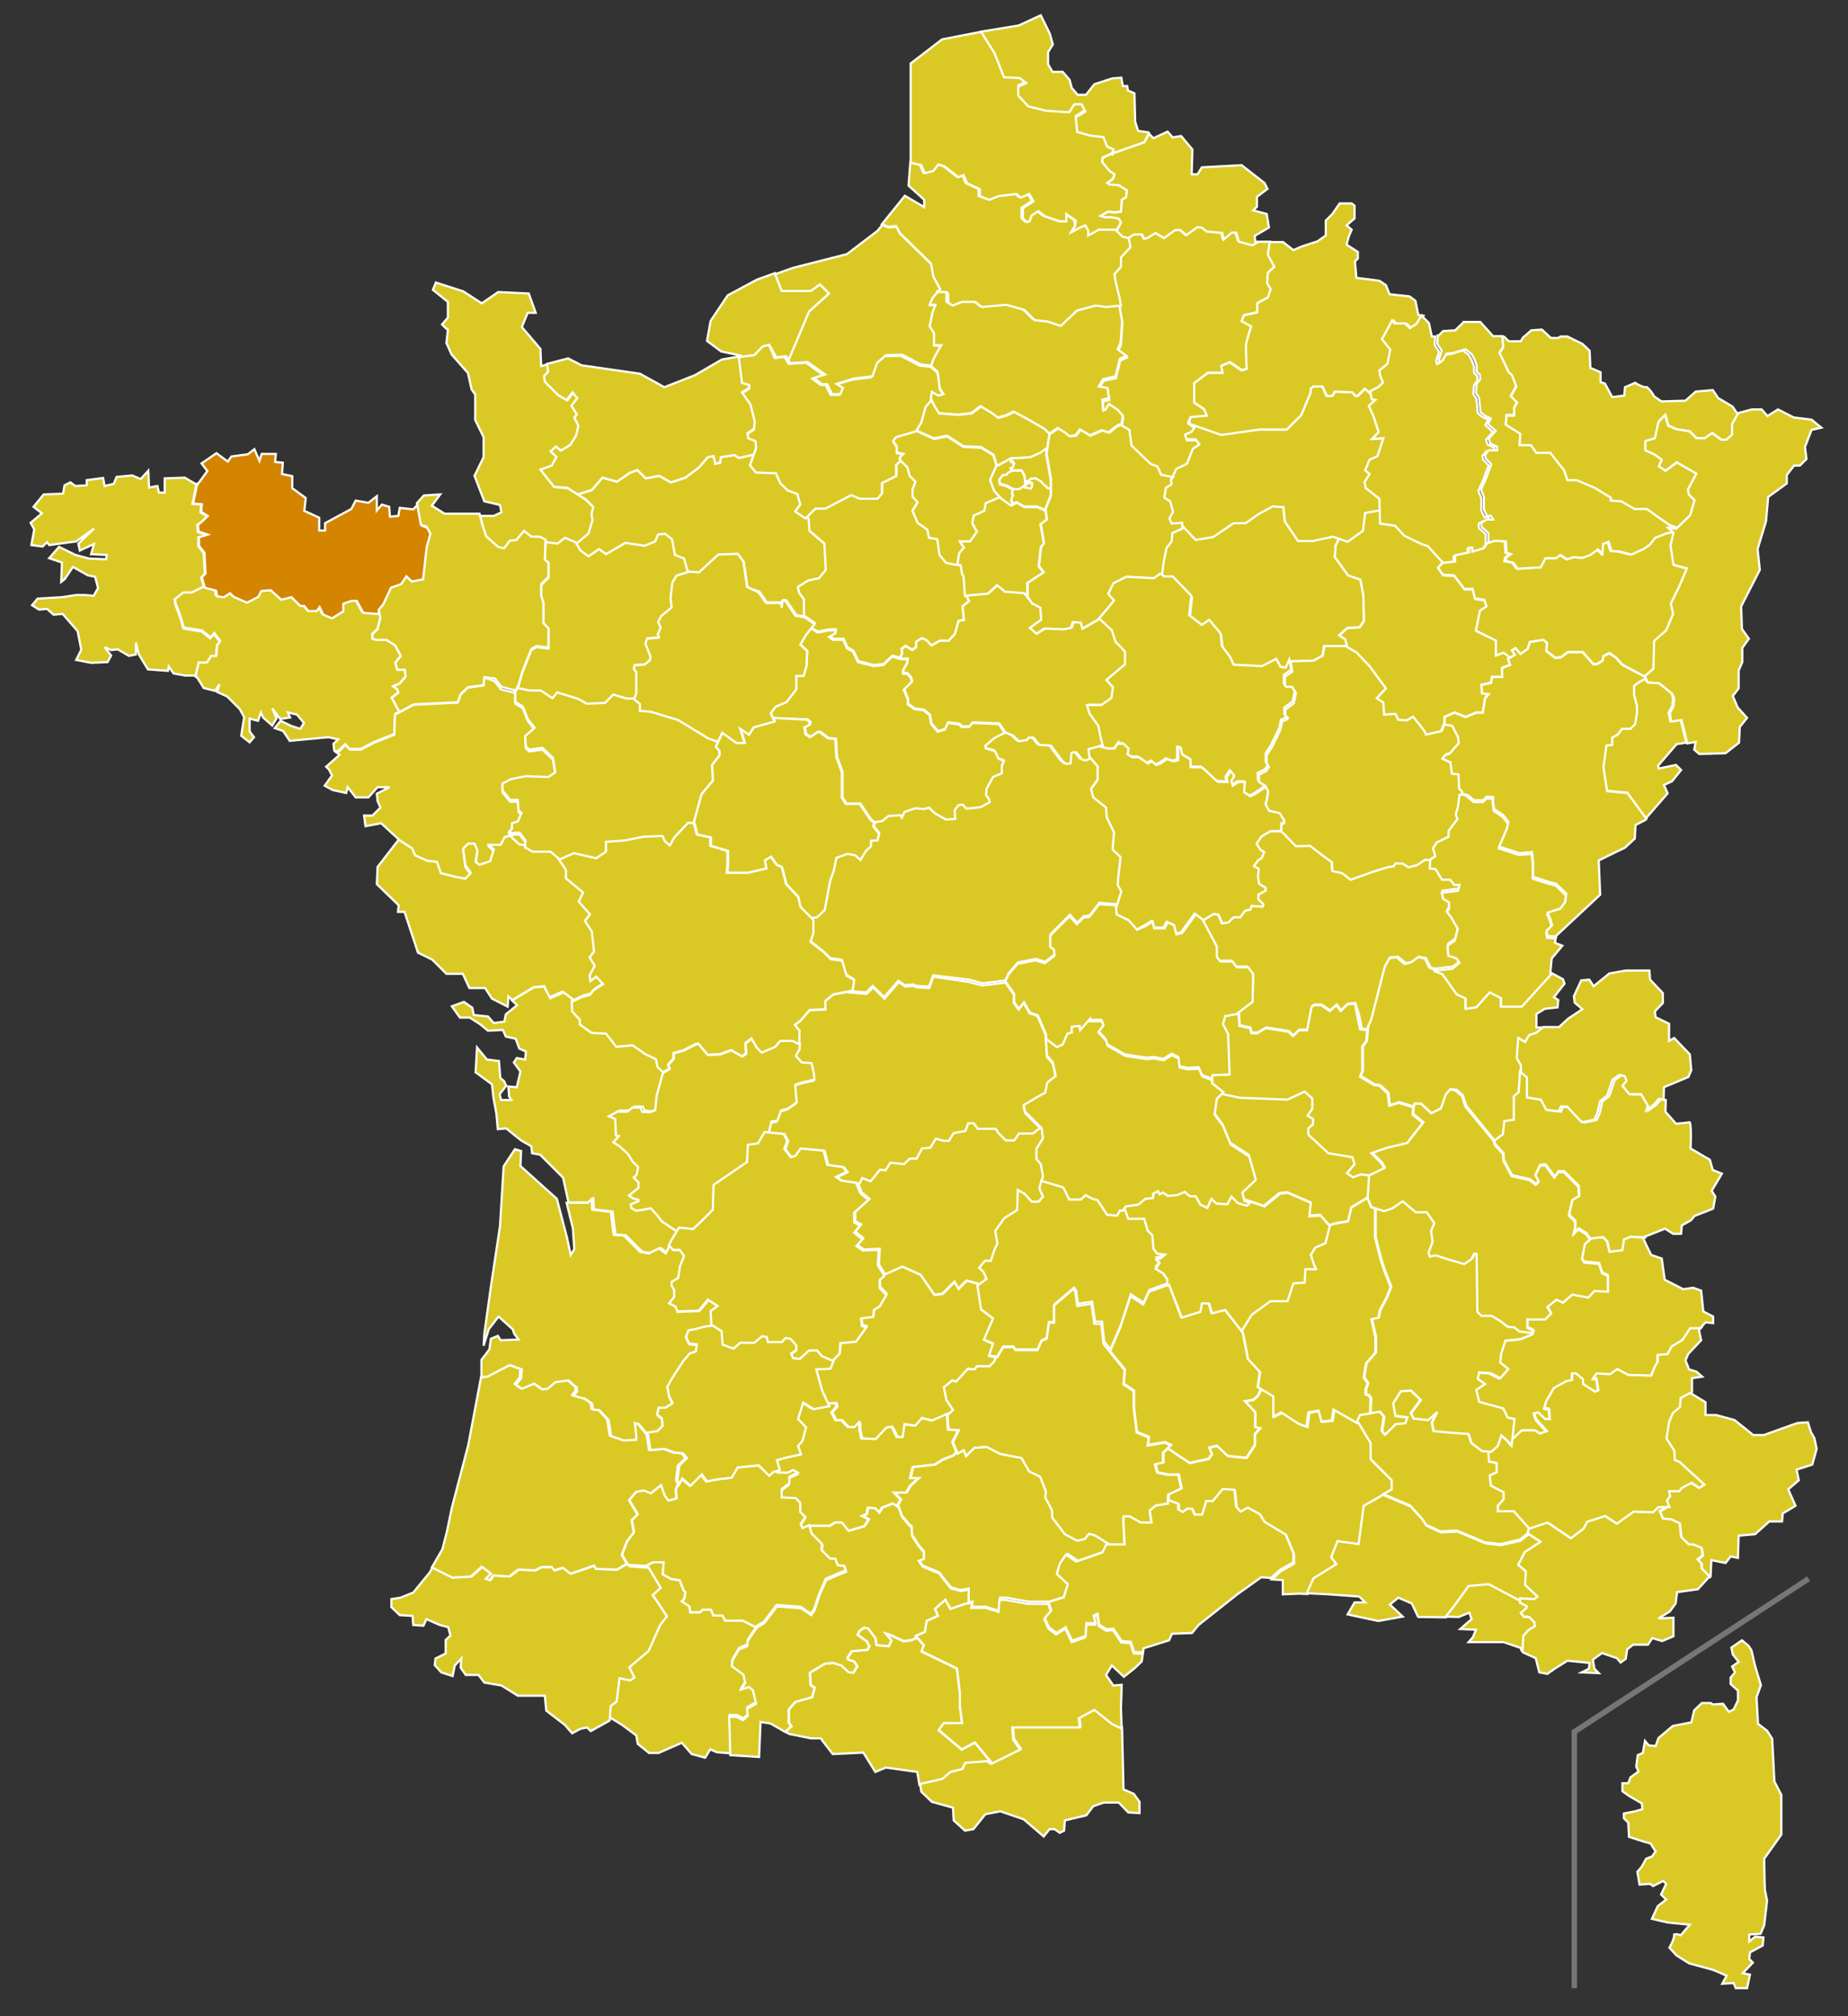 <?xml version="1.0" encoding="utf-8"?>
<!-- Generator: Adobe Illustrator 25.0.0, SVG Export Plug-In . SVG Version: 6.00 Build 0)  -->
<svg version="1.1"
	 id="Frankreich" xmlns:cc="http://creativecommons.org/ns#" xmlns:dc="http://purl.org/dc/elements/1.1/" xmlns:inkscape="http://www.inkscape.org/namespaces/inkscape" xmlns:rdf="http://www.w3.org/1999/02/22-rdf-syntax-ns#" xmlns:sodipodi="http://sodipodi.sourceforge.net/DTD/sodipodi-0.dtd" xmlns:svg="http://www.w3.org/2000/svg"
	 xmlns="http://www.w3.org/2000/svg" xmlns:xlink="http://www.w3.org/1999/xlink" x="0px" y="0px" viewBox="0 0 507.1 553"
	 style="enable-background:new 0 0 507.1 553;" xml:space="preserve">
<rect x="0" y="0" width="507.1" height="553" fill="#333333" stroke="none"/>
<style type="text/css">
	.st0{fill:none;stroke:#767676;stroke-width:1.5;}
	.st1{fill:#DAC924;stroke:#FFFFFF;stroke-width:0.6;}
	.st2{fill:#D38500;stroke:#FFFFFF;stroke-width:0.6;}
	.st3{display:none;}
	.st4{display:inline;fill:#DAC924;stroke:#FFFFFF;stroke-width:3;stroke-miterlimit:10;}
	.st5{display:inline;fill:#DAC924;stroke:#FFFFFF;stroke-width:3;}
</style>
<g id="sonstiges">
	<path id="corsica_separating_line" class="st0" d="M432,545.3V475l64.3-42"/>
	<defs>
		
			<inkscape:perspective  id="perspective3931" inkscape:persp3d-origin="253.54068 : 184.34776 : 1" inkscape:vp_x="0 : 276.52164 : 1" inkscape:vp_y="0 : 1000 : 0" inkscape:vp_z="507.08136 : 276.52164 : 1" sodipodi:type="inkscape:persp3d">
			</inkscape:perspective>
	</defs>
	
		<sodipodi:namedview  bordercolor="#666666" borderopacity="1.0" gridtolerance="10.0" guidetolerance="10.0" id="base" inkscape:current-layer="svg2" inkscape:cx="364.73143" inkscape:cy="307.36018" inkscape:pageopacity="0.0" inkscape:pageshadow="2" inkscape:window-height="764" inkscape:window-maximized="0" inkscape:window-width="1264" inkscape:window-x="0" inkscape:window-y="22" inkscape:zoom="2.8282058" objecttolerance="10.0" pagecolor="#ffffff" showgrid="false">
		</sodipodi:namedview>
</g>
<g id="Kirchenprovinz_Tours">
	<path id="Erzbistum_Bourges" class="st1" d="M275.5,200.8l-2.8,1.4l-2.5,2.1l0.1,0.8l2.5,0.7l1,2.1l1.5,0.6l-0.6,1.3v2.1l-2.4,1
		l-1.8,3.3l-0.1,1.8l0.7,0.8l0.3,1l-2.5,1.4l-3.9,0.4l-1-1.1l-1.1,0.1l-1.1,1.3l0.1,2.5l-2.5,0.2l-3-1.7l-1.7-1.6l-1.3,0.4l-2.5-0.2
		l-2.9,1l-0.7,1.5l-0.3-0.6l-3.4,0.2l-1.7,1.4l-2,0.3l-0.3,1l1.6,2.1l-0.4,1.8l-1.8,0.1v1.5l-1.4,1.3l-1.5,2.5l-1.4-1.3l-2.1-0.4
		l-3.1,1.1l-0.7,3.5l-1,2.8l-1.5,8l-2.1,2l-1.7,0.2l0.5,0.5v3.7l-0.8,2.3l3.7,2.9l1.9,1.9l3.1,0.4l1.2,4.1l2.1,1.2l-0.4,2.9
		l-1.6,0.3l0.6,0.1l4.9,0.4l1.8-1.8l3.1,3.1l3.9-4.5l1.8,1.2l2.3-0.2l0.8,0.4l3.5,0.2l1.2-3.1l9.8,1.2l3.7,1l1.7-0.2l4.6-0.6l0.9-2
		l2.5-2.9l4.9-1l2.6,0.8l2.7-2.1l-0.2-1.6l-1-0.8v-3.1l5.3-5.3l2,2.2l1.8-1.8l1.6-0.2l2.7-3.5l4.5,0.4l0.1,1.1l1.5-4.8l-1-1.8
		l0.2-2.5l0.6-5.1l-2.2-2.1l0.4-4.7l-2-4.1l-0.2-2.7l-3.5-2.8l-0.6-2.3l1.8-2.5V210l-2-2.4l-2,0.8l-1-0.4l-1.4-1.8l-0.8-0.1
		l-0.6,0.3l-0.2,2.8l-1.3,0.1l-1-0.8l-2.3-3.1l-0.8-1.1l-3.2-0.2l-1.6-2h-1.3l-0.6,0.7l-2.1,0.3l-1.7-1.6l-2-0.8L275.5,200.8z"/>
	<path id="Bistum_Orléans" class="st1" d="M273.7,160.5l-2.5,2.3l-5.7,0.5l-0.2,0.4l0.6,1.1l-1.8,1.5l0.4,3.7l-1.5,0.3l-1,3.6
		l-1.7,1.8h-2.4l-2.3,1.3l-1.3-1.4l-1.4-0.6l-1.5,1v1.5l-1.1,0.8l-1.8-1.1l-1.1,0.8l0.1,1.3l-0.5,1.2l0.4,0.1h1.7l-0.1,1.1l-1.1,1.9
		v1h1.1l1,1.1l0.3,1.1l-2.2,2.2l1.1,2.7v1.3l1.8,1.3l2.5,0.3l1.7,1.4l0.4,2.4l1.8,2.1l2-0.6l0.8-1.8l3.1,0.4l0.7,0.7h2l1-1.1
		l7.2,0.3l1.7,2.5l2,0.8l1.7,1.6l2.1-0.3l0.6-0.7h1.3l1.6,2l3.2,0.2l0.8,1.1l2.3,3.1l1,0.8l1.3-0.1l0.2-2.8l0.6-0.3l0.8,0.1l1.4,1.8
		l1,0.4l2-0.8l-0.3-0.3l-0.2-2l3.9-1.2l-0.6-2.2L302,199l-2.5-3.5l-0.6-2.2h3.9l2.8-2l0.4-2.9l-1.8-2l5.1-4.3v-3.5l-2.6-2.7l-1-3.1
		l-3.5-3.3l-4.9,2.8l-0.4-1.6l-2.2-0.2l-0.6,1.6l-1.9,0.4l-5.3-0.2l-2.2,1.4l-1.8-1.6l3.1-2.2l-0.2-3.3l-2.3-1.2l-2-2.9l-5.3-0.4
		L273.7,160.5z"/>
	<path id="Bistum_Chartres" class="st1" d="M247.2,126.1l-1.2,1v3.1l-3.9,1.9v2.9l-1.2,1.4H236l-2.3-1l-7.1,3.7h-2.7l-2.8,2.7
		l0.7,0.4l0.2,3.3l4.1,3.5l0.4,7.2l-1.9,2.3l-2.9,0.6l-2.9,1.8l0.4,1.6l1.3,1.8v4.6l0.4,0.1l2.7,1.9l-1,1.3l1.9,1l3.1-0.6h1.8
		l-0.1,0.8l-1.7,1l1.1,0.8h2.8l1,2.3l1.7,1l1.3,2.8l4.3,1.1l2.7-0.3l2.4-2.3l2.1,0.6l0.5-1.2l-0.1-1.3l1.1-0.8l1.8,1.1l1.1-0.8V176
		l1.5-1l1.4,0.6l1.3,1.4l2.3-1.3h2.4l1.7-1.8l1-3.6l1.5-0.3l-0.4-3.7l1.8-1.5l-0.6-1.1l0.2-0.4l-0.5,0.1l-0.4-5.3l-0.4-0.6l-0.4-2.5
		l-4.1-0.8l-1.8-2.2l-0.6-4.3l-2.3-0.4l-0.4-2.2l-2.7-1.9l-1.4-3.3l1.4-2.3l-1.4-1.6v-1.9l0.8-2.2l-1.6-1.6l-0.6-2.3L247.2,126.1z"
		/>
	<path id="Bistum_Blois" class="st1" d="M222.5,172.3l-1.3,1.7l-1.6,2.7l1.9,1.8l-0.2,4.1l-0.8,2.7h-2v3.7l-2.7,3.5l-2.9,1.2
		l-1.4,1.8l0.6,1.5l9.5,0.3l0.8,0.7l-0.1,0.7l-1.4,0.7l0.3,1.9l1.3,0.8l2-1.4h0.6l2.3,1.7l2,0.2l0.3,5l1.5,4.1v7l1.1,1.7h3.8
		l2.9,4.3l1.1,0.9v-0.1l2-0.3l1.7-1.4l3.4-0.2l0.3,0.6l0.7-1.5l2.9-1l2.5,0.2l1.3-0.4l1.7,1.6l3,1.7l2.5-0.2l-0.1-2.5l1.1-1.3
		l1.1-0.1l1,1.1l3.9-0.4l2.5-1.4l-0.3-1l-0.7-0.8l0.1-1.8l1.8-3.3l2.4-1V210l0.6-1.3l-1.5-0.6l-1-2.1l-2.5-0.7l-0.1-0.8l2.5-2.1
		l2.8-1.4l-1.6-2.4l-7.2-0.3l-1,1.1h-2l-0.7-0.7l-3.1-0.4l-0.8,1.8l-2,0.6l-1.8-2.1l-0.4-2.4l-1.7-1.4l-2.5-0.3l-1.8-1.3v-1.3
		l-1.1-2.7l2.2-2.2l-0.3-1.1l-1-1.1h-1.1v-1l1.1-1.9l0.1-1.1h-1.7l-2.5-0.7l-2.4,2.3l-2.7,0.3l-4.3-1.1l-1.3-2.8l-1.7-1l-1-2.3h-2.8
		l-1.1-0.8l1.7-1l0.1-0.8h-1.8l-3.1,0.6L222.5,172.3z"/>
	<path id="Erzbistum_Tours" class="st1" d="M212.2,196.9l0.4,0.9l-5.7,1.6l-1.3,2l-2.4-1.6l1.2,3.9h-2.2l-3.9-2.8l-1.9,3.9l1,1.2
		v1.2l-2,2.6l0.2,4.3l-3.1,3.7l-2.2,8h0.3l0.8,3.1l3.7,0.8v2.3l4.7,1.4v3.7l-0.2,2.3h5.8l5.1-1.2L210,236l1.6-1l1.6,2.2l1.4,0.6
		l1.2,4.7l3.3,3.5l0.4,2.8l3,3l1.7-0.2l2.1-2l1.5-8l1-2.8l0.7-3.5l3.1-1.1l2.1,0.4l1.4,1.3l1.5-2.5l1.4-1.3v-1.5l1.8-0.1l0.4-1.8
		l-1.6-2.1l0.3-0.9l-1.1-0.9l-2.9-4.3h-3.8l-1.1-1.7v-7l-1.5-4.1l-0.3-5l-2-0.2l-2.3-1.7h-0.6l-2,1.4l-1.3-0.8l-0.3-1.9l1.4-0.7
		l0.1-0.7l-0.8-0.7L212.2,196.9z"/>
</g>
<g id="Kirchenprovinz_Toulouse">
	<path id="Bistum_Tarbes_und_Lourdes" class="st1" d="M179.2,428.5l-1.9,1h0.3l3.3,5.5l-2.2,2l1.6,2.3l2.3,3.5l-1.9,2.5l-3.1,7
		l-5.3,4.5l1.4,2.8l-1.2,0.8l-2.9-0.6l-0.8,6.4l-1.6,1.2l-0.3,4l0.5-0.3l3.3,2l3.9,2.9l0.4,2.3l3.1,2.5h2.6l6.4-2.8l2.7,3.1l3.7,1
		l1.4-2.3l1.8,0.8l3.8,0.3l-0.3-10.5h2l1.8,0.9l1.3-1.2l-0.2-1.9l2.5-1.4l-0.9-3.7l-1.1-0.9l-2.1,0.7l1.1-1.8l-0.5-2.3l-3.2-2.3
		l0.2-1.6l1.8-3l2.3-0.9v-1.3l1.4-2.1l0.9-1.3l-3.6-1.8H199l-0.7-1.4h-2.5l-0.7-1.6h-2.3l-0.7,0.7h-2.7l-0.2-1.6l-2.1-1.4l0.7-0.7
		l0.3-1.8l-0.5-0.5l-1.1-2.8l-2.3-0.3l-2.3-1.3l0.2-3.3L179.2,428.5L179.2,428.5z"/>
	<path id="Bistum_Rodez" class="st1" d="M294.7,353.4l-5.5,4.7v4.7h-1.4l-0.6,4.4l-1.4,0.6l-1.1,2.5h-6.1l-0.5-0.8h-2.8l-1.7,2.8
		l-0.6-0.1l-0.3,1.1l-1.3,1.4H268l-0.7,0.9l-1.8-0.2l-3.2,3.5l-1.1-0.3l-2.3,1.9l0.7,3.5l1.8,2.7l-1.4,1.4l0.3,4l2.8,0.2l-1.6,3.2
		l1.3,3.2l1.6-0.9l0.7,1.6l2.3-2.3l3.4-0.2l3.3,2.5l5.8,1.1l2.1,3.7l3,1.4l1.6,4.1l-0.2,1.6l1.9,3.6v1.9l3.5,4.6l3.4,1.8l2.1-0.5
		l1.1-1.4l1.6,0.4l3.7,2.3l0,0h1.6h3.3l-0.3-5.8v-1.9h1.7l3,1.7h3l-0.5-3.3l1.7-1.4l3.3-0.5V410l3.6-1.7l-0.8-3.8h-3l-2.8-0.6
		l-0.6-2.2l2.2-0.5v-2.8l2.2-1.9l-1.7-0.8l-4.7,0.8l0.3-2.2l-3.3-1.4l-0.8-6.6v-4.7l-2.8-1.9l0.3-3.9l-5.8-7.2l-0.6-5.5h-1.9
		l-0.8-5.5l-3.9,0.6l-0.5-3.6L294.7,353.4z"/>
	<path id="Bistum_Pamiers" class="st1" d="M237.2,446.4l-1.3,0.9l-0.5,1.1l2.5,1.8l0.7,1.3l-0.5,1l-4.3,0.4l-1.2,1.8l0.2,0.5
		l1.6,0.5l0.9,1.3l-1.1,1.8l-1.3-0.2l-1.9-1.8l-2.3-0.7l-2.3,0.2l-4.1,2.5l0.2,3.4l1.1,0.7l-0.7,2.6l-4.6,1.3l-1.8,2.1v3.5l0.7,1.1
		l-1.7,1.5l1.1,0.6l6,1.2h2.6l3.3,4.3l8.4-0.4l3.3,5.3l2.9-1.2l8.6,1.2l0.6,3.6l6.1-1.4l2.2-1.9l3.3-0.8l0.8-1.7l7.2-0.5l-4.4-5.3
		l-3.6,1.9l-6.3-5.3l1.4-1.9h5l-0.6-4.7v-3.6l-0.8-6.7l-9.7-4.7l0.6-1.7l-1.8-2.1l-1.6,0.7l-2.1,0.3l-3.9-1.8L243,448l1.6,1.9
		l-0.7,1.6l-3.4-0.3l-0.2-1.8l-2-2.7L237.2,446.4z"/>
	<path id="Bistum_Montauban" class="st1" d="M220.2,384.7l-1.4,4.5l2.2,2.3l-1,3.7l-1.2,1.4l0.8,2.3l-3.7,0.8l-2.9,0.8l0.8,2.7
		l-1.5,0.4l0.9,0.8h2.8l1.4-0.7l1.3,0.7l-2.3,1.1v1.8l-2.1,1.6v2.3l3.9,0.2l1.2,1.3v2.5l1.4,1.4l-1.3,1.9l0.5,1.1l2.5-1.1h5.1
		l1.4-0.9h1.8l1.9,2.3l4.4-1.3l1.2-1.9l-1.8-0.9l1.2-0.5l0.4-1.8l1.9,0.2l1.1,1.2l0.9-1.4l2.8-1.1l1.3,0.6l1-1.7l-1.8-1.9h3.3
		l1.1-1.9l2.3-2.1h-2.3l0.7-3l6-0.7l2.3-1.4l2.8-1.1l0.9-0.9l-1.1-2.8l1.6-3.2l-2.8-0.2l-0.3-4.4l-4.3,1.9l-2.8-0.7l-1.8,2.1l-3-0.4
		l-0.5,3.5H246l-0.9-1.9l-0.5-0.9l-1.6,0.2l-3,3.2l-3.7-0.2l-0.5-2.3v-1.8l-0.3-0.4l-1.3,1.4h-1.6l-1.8-1.9h-1.6l-1.1-2.1l1.4-1.6
		l-0.2-1l-2.5,0.1l0.3,0.7l-4.3,0.8L220.2,384.7z"/>
	<path id="Bistum_Cahors" class="st1" d="M247.5,347.3l-4.2,1.9l-0.6,0.1l0.1,0.2l-1.3,1.2v2.2l1.8,1.9l-1.8,3.1l-1.6,1l-0.2,1.9
		l-3.3,0.4l0.2,2.1l1.2,0.4l-2.8,3.9l-4.3,0.4l-0.2,2.9l-1.8,1.8l-1,2.6l-3.9,0.2l1.6,5.8l1.7,3.6l2.5-0.1l0.2,1l-1.4,1.6l1.1,2.1
		h1.6l1.8,1.9h1.6l1.3-1.4l0.3,0.4v1.8l0.5,2.3l3.7,0.2l3-3.2l1.6-0.2l0.5,0.9l0.9,1.9h1.4l0.5-3.5l3,0.4l1.8-2.1l2.8,0.7l4.3-1.9
		v0.4l1.4-1.4l-1.8-2.7l-0.7-3.5l2.3-1.9l1.1,0.3l3.2-3.5l1.8,0.2l0.7-0.9h3.5l1.3-1.4l0.3-1.1l-1.6-0.2l1.1-3.3l-2.5-1.1l2.5-5.8
		l-3.3-2.5l-1.1-7.2l-3-0.8l-2.2,2.2l-1.1-1.9l-3.3,3.3l-2.2,0.3l-3.8-5.5L247.5,347.3z"/>
	<path id="Erzbistum_Auch" class="st1" d="M207.9,401.9l-5.8,0.6l-1.6,2.8l-3.5,0.4l-3.3,0.6l-1.4-1.9l-3.1,3.1l-2.3-2l-1.4,2.9
		l0.2,2.5l-2.2,0.6l-1-1.4l-1-2.9l-2.8,2.3l-1.9-0.8l-2.2,0.4l-1.9,2.3l2.3,3.9l-1.6,1.6l0.6,3.3l-1.9,2.5l-1.4,3.7l1.6,2.8l4.9,0.3
		l1.9-1h3l-0.2,3.3l2.3,1.3l2.3,0.3l1.1,2.8l0.5,0.5l-0.3,1.8l-0.7,0.7l2.1,1.4l0.2,1.6h2.7l0.7-0.7h2.3l0.7,1.6h2.5l0.7,1.4h4.8
		l3.6,1.8l0.3-0.4l1.9-1.1l3.5-4.6l6.6,0.5l2.8,1.9l0.9-1.3l1.4-4.2l1.8-4.1l3.7-1.6l1.8-0.7l-0.5-1.6l-1.8-0.2l-0.7-1.8h-1.4
		l-2.3-2.3l0.2-1.6l-3-3l-0.5-1.9l-1.9,0.8l-0.5-1.1l1.3-1.9l-1.4-1.4v-2.5l-1.2-1.3l-3.9-0.2v-2.3l2.1-1.6V405l2.3-1.1l-1.3-0.7
		l-1.4,0.7h-2.8l-0.9-0.8l-0.5,0.2l-1,1L207.9,401.9z"/>
	<path id="Erzbistum_Albi" class="st1" d="M270.8,396.9l-3.4,0.2l-2.3,2.3l-0.7-1.6l-1.6,0.9l-0.2-0.4l-0.9,0.9l-2.8,1.1l-2.3,1.4
		l-6,0.7l-0.7,3h2.3l-2.3,2.1l-1.1,1.9h-3.3l1.8,1.9l-1,1.7l0.3,0.1l0.9,2.6l2.1,2.5l0.5,0.3l0.2,2.5l1.8,2.8l1.4,1.6v1.9l-1.4,0.5
		l1.1,1.6l4.6,1.9l0.9,1.3l2.3,2.8l2.7,0.7l2.1-0.4v2.5l-0.1,1.3l1.2-0.2l-0.3,1.4h3.9l3.6,1.1l0.3-3.6h1.7l6.1,1.1h5.8l4.4-1.4
		l1.1-3.6l-3-2.8l0.8-2.8l1.7-2.5l2.8,1.9l7.2-2.5l1.1-2.2l-3.7-2.3l-1.6-0.4l-1.1,1.4l-2.1,0.5l-3.4-1.8l-3.5-4.6v-1.9l-1.9-3.6
		l0.2-1.6l-1.6-4.1l-3-1.4l-2.1-3.7l-5.8-1.1L270.8,396.9z"/>
	<path id="Erzbistum_Toulouse" class="st1" d="M245,412.4l-2.8,1.1l-0.9,1.4l-1.1-1.2l-1.9-0.2l-0.4,1.8l-1.2,0.5l1.8,0.9l-1.2,1.9
		l-4.4,1.3l-1.9-2.3h-1.8l-1.4,0.9h-5.1l-0.5,0.2l0.5,1.9l3,3l-0.2,1.6l2.3,2.3h1.4l0.7,1.8l1.8,0.2l0.5,1.6l-1.8,0.7l-3.7,1.6
		l-1.8,4.1l-1.4,4.2l-0.9,1.3l-2.8-1.9l-6.6-0.5l-3.5,4.6l-1.9,1.1l-1.3,1.8l-1.4,2.1v1.3l-2.3,0.9l-1.8,3l-0.2,1.6l3.2,2.3l0.5,2.3
		l-1.1,1.8l2.1-0.7l1.1,0.9l0.9,3.7l-2.5,1.4l0.2,1.9l-1.3,1.2l-1.8-0.9h-2l0.3,10.5l7.9,0.5l0.4-9.6l2.7,0.4l4,2.3l1.7-1.5
		l-0.7-1.1v-3.5l1.8-2.1l4.6-1.3l0.7-2.6l-1.1-0.7l-0.2-3.4l4.1-2.5l2.3-0.2l2.3,0.7l1.9,1.8l1.3,0.2l1.1-1.8l-0.9-1.3l-1.6-0.5
		l-0.2-0.5l1.2-1.8l4.3-0.4l0.5-1l-0.7-1.3l-2.5-1.8l0.5-1.1l1.3-0.9l1.2,0.3l2,2.7l0.2,1.8l3.4,0.3l0.7-1.6L243,448l1.1,0.3
		l3.9,1.8l2.1-0.3l1.6-0.7l-0.4-0.4l2.5-1.1l0.5-3l3.1-1.4l-0.8-1.9l2.8-2.5l1.4,2.5l4.1-1.4l0.8-0.1l0.1-1.3V436l-2.1,0.4l-2.7-0.7
		l-2.3-2.8l-0.9-1.3l-4.6-1.9l-1.1-1.6l1.4-0.5v-1.9l-1.4-1.6l-1.8-2.8l-0.2-2.5l-0.5-0.3l-2.1-2.5l-0.9-2.6L245,412.4z"/>
</g>
<g id="Kirchenprovinz_Rouen">
	<path id="Bistum_Sées" class="st1" d="M206.8,124.7l-4,0.9l-1.3-0.8l-3.7,0.6l-0.2,1.5l-1.3,0.3l-0.5-2.1l-1.6,0.3l-2.4,2.8
		l-3.7,2.8l-4,1.3l-3.2-1.8l-3.7,0.7l-2.3-2.3l-2.1,0.8l-3.5,2.4l-4-1.1l-2.9,3.4l-3.9,1.2l2.2,1.4l1.9,1.9l-0.5,1.9l0.3,1.6
		l-1.1,3.7l-3.3,2.8l1.3,2.2l2.2,1.6l2.9-2l1.9,1.4l5.3-3.1l5.3,0.8l2.9-1.2l0.8-1.9l1.9-0.2l1.8,1.6l0.8,4.3l2.5,1l1,3.5l3.3,0.2
		l5.3-4.9l5.3-0.2l1.6,2.1l1,7l3.3,1.2l2,2.9h4.1l0.2,1.3l0.2-1.9h0.8l2.8,4.1l2.1,0.3v-4.6l-1.3-1.8l-0.4-1.6l2.9-1.8l2.9-0.6
		l1.9-2.3l-0.4-7.2l-4.1-3.5l-0.2-3.3l-3.5-2.3l1.4-1.9l-0.8-2.9l-2.7-1l-2-2l-1.2-2.7l-5.5-0.2l-1.6-2L206.8,124.7z"/>
	<path id="Bistum_Le_Havre" class="st1" d="M216.3,98.7l0.3-0.2l5.5-13l0.5-0.5l5-4.5L225,78l-2.5,1.5h-8l-1.8-4.6l-5,1.8l-8,4.3
		l-4.7,7l-1,5.5l3.9,2.9l5.7,1.2l-0.9,0.2V98l4.4-0.6l2.3-2.4l1.7-0.4L213,98l2.7-0.3L216.3,98.7z"/>
	<path id="Bistum_Évreux" class="st1" d="M211,94.6l-1.7,0.4l-2.3,2.4l-4.4,0.6l0.9,7.3l2,0.6v0.8l-2,1.2l2.3,3.3l1.2,4.7l-0.2,2
		l-1.8,1.2l0.2,1.4l2,0.8l0.2,1.8l-1.6,4.5l1.6,2l5.5,0.2l1.2,2.7l2,2l2.7,1l0.8,2.9l-1.4,1.9l2.8,1.9l2.8-2.7h2.7l7.1-3.7l2.3,1
		h4.9l1.2-1.4v-2.9l3.9-1.9v-3.1l1.1-0.9l-0.1-0.9l1-1l-1.8-0.4v-1.6l-1-1.6l0.8-1l5.5-1.6l1.4-2.3l1.2-4.3l1.4-1.8l0.3-2.3l1.8,1
		l1.4-0.4l-1-1.6l-0.6-4.5l-1.8-1.6v-0.1l-3.1-0.3l-5.2-2.7l-4.5,0.1l-2.4,2.1l-1.3,3.7l-5,0.6l-4.8,1.4l1.7,1.1l-0.7,1.7h-2.3
		l-1.3-2.7h-1.4l-2.3-1.7l3.1-1l-4.8-3.4l-4.8,0.3l-1.1-1.9l-2.7,0.3L211,94.6z"/>
	<path id="Bistum_Coutances" class="st1" d="M119.6,77.5l-0.8,2l4.1,3.3v4.3l-1.6,1.9l1,1l0.6,0.4l-0.4,3.7l1.4,3.1l4.5,5.1l1,4.5
		l1,1.4v7l2.3,4.7v5.5l-2.5,5.1l2.7,7l4.3,1l0.4,2l-2.1,1h-3.7l0.6,2.5l1.2,3.7l3.3,2.9l1.6,0.4l1.6-2.1l1.8-0.2l2.1-2.5l2,1.6h2.3
		l1.6,0.8v0.4l3.3,0.4l2-1.6l2.9,1.2l0.1,0.1l3.3-2.8l1.1-3.7l-0.3-1.6l0.5-1.9l-1.9-1.9l-5-3.3l-3.7-0.3l-3.7-4.7l3.1-1.1l1.3-2.4
		l-1.6-1.5l1.4-1.3l1.4,1.1l2.6-1.6l1.6-2.6l0.6-2.6l-1.1-2.3l0.7-0.8l-1.5-2.4l1.6-2.1l-1.3-1.6l-1.6,2.1l-2.3-1.3l-3.7-3.7
		l-0.2-1.6l1.1-1.1l-0.3-2.2l-1.8,0.5l-0.2-4.7l-5.1-6l1.6-3.9h2.2l-1.9-5.3l-8.4-0.4l-4.5,3.1l-5.1-3.3L119.6,77.5z"/>
	<path id="Bistum_Bayeux" class="st1" d="M202.7,97.8l-4.6,0.8l-7.4,4.3l-8.4,3.3l-6.7-3.7l-16-2.3l-3.7-1.9l-5.8,1.5l0.3,2.2
		l-1.1,1.1l0.2,1.6l3.7,3.7l2.3,1.3l1.6-2.1l1.3,1.6l-1.6,2.1l1.5,2.4l-0.7,0.8l1.1,2.3l-0.6,2.6l-1.6,2.6l-2.6,1.6l-1.4-1.1
		l-1.4,1.3l1.6,1.5l-1.3,2.4l-3.1,1.1l3.7,4.7l3.7,0.3l2.8,1.8l3.9-1.2l2.9-3.4l4,1.1l3.5-2.4l2.1-0.8l2.3,2.3l3.7-0.7l3.2,1.8
		l4-1.3l3.7-2.8l2.4-2.8l1.6-0.3l0.5,2.1l1.3-0.3l0.2-1.5l3.7-0.6l1.3,0.8l4-0.9l0.7-1.9l-0.2-1.8l-2-0.8l-0.2-1.4l1.8-1.2l0.2-2
		l-1.2-4.7l-2.3-3.3l2-1.2v-0.8l-2-0.6L202.7,97.8z"/>
	<path id="Erzbistum_Rouen" class="st1" d="M216.3,98.7l0.5,0.9l4.8-0.3l4.8,3.4l-3.1,1l2.3,1.7h1.4l1.3,2.7h2.3l0.7-1.7l-1.7-1.1
		l2.5-0.8l2.3-0.7l5-0.6l1.3-3.7l2.4-2.1l4.5-0.1l5.2,2.7l3.1,0.3l0.5-1.6l1.4-2.6l0.8-1.3h-2v-3.3l-1.2-1.9l0.8-3.9l0.8-2h-1.6
		l0.8-1.9l1.9-2.3l-1.9-3.5l-0.6-3.5l-8.6-8.4l-1-1.9l-2.2,0.2l-1.7-0.7l-1.3,1.6l-8.4,6.4l-6.7,1.7l-8.2,2.1l-4.8,1.7l1.8,4.6h8
		L225,78l2.5,2.5l-5,4.5l-0.5,0.5l-5.5,13L216.3,98.7z"/>
</g>
<g id="Kirchenprovinz_Rennes">
	<path id="Bistum_Vannes" class="st1" d="M56,160.6l-3.3,1.6h-2.3l-2.4,1.9l0.2,1.4l1.4,3.7l0.8,2.9l5,0.8l2.4,1.9l1-1.2l1.6,2.1
		l-0.8,1l-0.2,2.9H58l-1.1,1.8h-2.3l-0.9,3.8l2.2,3.5l3.1,0.8l1.2-1.8l-0.6,2.1l2.7,1.2l3.5,3.5l1.2,2.2l-0.4,2.5l-0.4,2.6l2.3,1.8
		l1.2-1.4l-1.2-1.6v-3.5l2.3,0.6l0.8-2.3l0.6,1.4l2.5,2.2l1.2-2l-1.2-2.7l2.2,2.9l2.7-0.4l-0.6-1.4l2.5,0.6l1.9,2.3l-1,1.6l-2.5-0.8
		l-2.9-1.4l-1.6,2l2.3,0.8l1.8,2.7l10.6-1l2.7,0.6l-1.3,1.2l0.2,1.8l0.4,0.3l0.8-0.2l1.8-1.8l1.2,1.3H99l3.7-1.9l5.5-2.2l0.2-5.5
		l1.2-0.6l-2.1-3.9l1.8-1.4l-0.3-1l-1.1-0.7l1.8-0.8l1.6-1.9l-0.2-1.9H109l-0.5-1.9l1.5-1.9l-1.6-2.9l-2.4-1.5h-2.8l-1-0.3v-1.3
		l1.4-1.3l0.8-3.2l-0.5-2.1l-0.7,0.8l-3.9-0.3l-1.8-3.3h-1.4l-2.3,0.8v2.1l-3.1,1.9l-2.4-1l-1-2.1l-0.8,1.1h-2.3l-1.1-1.4H82
		l-2.4-2.4l-2.8,0.7l-2.9-2.6l-2.6,0.2l-0.8,1.6l-3.1,1.6l-3.7-1.6l-1-1l-1.6,1.1l-1.9-0.2l-0.3-1.6l-3.1-0.8L56,160.6z"/>
	<path id="Bistum_Saint-Brieuc" class="st2" d="M69.8,123.2l-1.8,1.4l-4.5,0.6l-1,1.4l-3.1-2.3l-4.1,2.8l1.6,2.1l-2.7,3.7l-0.1-0.1
		l-1.1,5.3l2.4,0.2l-0.2,2.1l1.8,1.1l-1.6,1.6l-1.1,0.8l0.2,1.9l2.4,0.8l-2.3,0.7v2.4l1.5,1.9l0.3,5.7l-1,1l0.8,2.9l3.1,0.8l0.3,1.6
		l1.9,0.2l1.6-1.1l1,1l3.7,1.6l3.1-1.6l0.8-1.6l2.6-0.2l2.9,2.6l2.8-0.7l2.4,2.4h1.1l1.1,1.4h2.3l0.8-1.1l1,2.1l2.4,1l3.1-1.9v-2.1
		l2.3-0.8h1.4l1.8,3.3l3.9,0.3l1.9-2.4l2.1-4.5l2.8-1l1.4-2.1l1.5,1.4l3.1-0.6l1-8.9l1-3.6l-1-1.9l-1.6-0.6l-1.1-5.9l-1.3,1.4
		l-3.7-0.4l-0.4,2.2l-2.3,0.2l-0.2-2.7l-2-0.6l-1.4,1.6v-3.9l-2.3,1.8l-3.5-0.6l-1.2,2.3l-7.2,3.9v2h-1.6V142l-4.1-1.9l0.4-3.5
		l-3.7-2.7v-3.3l-2.8-0.6l0.2-3.1l-2.1-0.2l0.2-2.2h-3.9l-0.6,1.9L69.8,123.2z"/>
	<path id="Bistum_Quimper" class="st1" d="M40.7,129.1l-2.1,2.3l-2.3-1l-4.3,0.4l-0.8,1.9l-2.5,0.6l-0.4-2.2l-4.5,0.6v1.4l-3.1,0.2
		l-1.4-1l-1.6,0.8l-0.4,2.3l-5.3,0.2L9.2,139l2.3,1.8l-3.1,2.6l1,1.8l-0.8,4.3l3.1,0.4l1.2-1.2l0.6,0.8l7.4-1l4.9-3.5l-4.3,4.1
		l0.4,1.9l3.9-1.8L25,152l4.3,0.2l-0.2,1.2l-4.7-0.2l-3.7-1l-4.5-2.2l-2.7,3.1l3.5,1.2l-0.2,5.3l1-0.8l2.2-3.3l4.1,2.3l2,0.4
		l0.8,3.1l-1.2,2.1l-2.5-0.2h-2.3l-3.9,0.6l-6.7,0.4L8.8,166l1.9,1.2l2.2-0.2l1.8,1.6l2.5-0.2l4.1,4.7l1,5.1l-1.4,2.8l4.1,0.8
		l4.5-0.2l1-1.8l-1.8-2.3l1.8,0.8l1.8-0.2l3.1,1.8l1.9-0.4v-3.3l0.8,3.3l2.5,4.1l5.5,0.4l0.2-1.2l1.3,1.9l3.3,0.6h2.5l0.2,0.2
		l0.9-3.8h2.3l1.1-1.8h1.4l0.2-2.9l0.8-1l-1.6-2.1l-1,1.2l-2.4-1.9l-5-0.8l-0.8-2.9l-1.4-3.7l-0.2-1.4l2.4-1.9h2.3l3.3-1.6l-0.7-2.5
		l1-1l-0.3-5.7l-1.5-1.9v-2.4l2.3-0.7l-2.4-0.8l-0.2-1.9l1.1-0.8l1.6-1.6l-1.8-1.1l0.2-2.1l-2.4-0.2l1.1-5.3l-3.2-1.9l-5.5,0.2v3.9
		h-1.6l-0.4-1.8l-2.3,0.4L40.7,129.1z"/>
	<path id="Bistum_Nantes" class="st1" d="M132.9,185.8l-0.2,2.2l-4.3,0.6l-2,1.9l-0.8,2.2l-12.1,0.6l-5.1,2.7l-0.2,5.5l-5.5,2.2
		l-3.7,1.9h-3l-1.2-1.3l-1.8,1.8l-0.8,0.2l1,0.7l-3.7,3.3l0.8,0.8l0.8,1.6l-2,2.8l2.2,1.2l3.7,0.8l0.4-1.6l2.2,2.8h3.5l2.5-2.8h3.3
		l-3.5,1.8l0.2,2l0.8,1.8l-2.2,2.2h-2.3l0.4,2.9l4.3-0.8l5.1,4.7l-0.3,0.3l3.7,2.4l0.8,1.9l3.4,1.5l2.6,0.3l1.1,3.1l4,1l2.7,0.5
		l1.5-1.6l-1.5-2.1l-0.6-4.5l1.3-1.4h1.8l0.8,1.8l-0.5,3.2l1.1,0.8l2.9-1l1-3.2l-1.3-1.3h3.2l1.1-2.1l1.1,0.2l2.6,2.4l1.9,0.3l0.1-2
		l-1.6-2.1h-1.4l-0.5,0.2l-1-0.5l0.8-0.8v-1.5l1.6-0.5l1-2.3l-0.8-0.8l-0.2-2.8H140l-2.1-2.6v-1.9l2.3-1.2l4-0.8l6.3,0.2l1.9-1.3
		l-0.7-4l-2.9-2.7l-3.5,0.5l-1-0.8l-0.2-2.9l2.6-2.3l-1.9-2.4l-1.3-3.4l-2.1-1.3v-2.3l-0.2-0.7l-3.7-0.9l-1.8-2.3L132.9,185.8z"/>
	<path id="Bistum_Luçon" class="st1" d="M138.5,229.6l-1.1,2.1h-3.2l1.3,1.3l-1,3.2l-2.9,1l-1.1-0.8l0.5-3.2l-0.8-1.8h-1.8
		l-1.3,1.4l0.6,4.5l1.5,2.1l-1.5,1.6l-2.7-0.5l-4-1l-1.1-3.1l-2.6-0.3l-3.4-1.5l-0.8-1.9l-3.7-2.4l-5.8,7.5l-0.2,4.7l6,5.8l-0.2,1.8
		h1.8l3.7,11.2l3.9,1.9l3.9,3.9h4.5l1.8,3.9h4.3l1.9,2.9l4.3,2.2l0.2-2.8l1.1,1l6-3.6l2.8-0.2l1.2,3.1l3.7-1.6l3.1,2.3l2.5-1.2
		l2.2-0.6l1-1.2l2.7-1.8l-1.9-2l-1.6,1.2l-0.2-1.6l1.4-2.6l-1.4-2.3l1.2-1.6l-0.6-5.5l-1.9-2.9l1.4-1.8l-3.1-3.5l1.2-2.5l-4.7-3.9
		v-2.3l-1.9-2.8l0.4-0.2l-2.7-2.3h-5l-1.6-1l-2.3-0.3l-2.6-2.4L138.5,229.6z"/>
	<path id="Bistum_Le_Mans" class="st1" d="M202.4,151.9l-5.3,0.2l-5.3,4.9l-2.8-0.2l-3.7,1.2l-1.1,1.9l-0.5,4.2l0.3,2.6l-2.9,2.4
		l-0.8,1.6l0.7,1.5l-0.8,1.9l0.3,0.8l-3.2,0.3l-0.5,1.4l1.4,3.6l-0.2,1l-1.3,1.1l-2.8,0.2l-0.3,1l0.7,1v5.8l-0.6,1.5l1.8,1.4v1.9
		l2.9,0.2l7.6,2.3l8.2,5l2.7,1l1.3-2.6l3.9,2.8h2.2l-1.2-3.9l2.4,1.6l1.3-2l5.7-1.6l-1-2.3l1.4-1.8l2.9-1.2l2.7-3.5v-3.7h2l0.8-2.7
		l0.2-4.1l-1.9-1.8l1.6-2.7l2.3-2.9l-2.7-1.9l-2.5-0.4l-2.8-4.1h-0.8l-0.2,1.9l-0.2-1.3h-4.1l-2-2.9L205,161l-1-7L202.4,151.9z"/>
	<path id="Bistum_Laval" class="st1" d="M182.5,146.4l-1.9,0.2l-0.8,1.9l-2.9,1.2l-5.3-0.8l-5.3,3.1l-1.9-1.4l-2.9,2l-2.2-1.6
		l-1.4-2.3l-2.9-1.2l-2,1.6l-3.3-0.4l-0.2,5.1l1,0.8v3.9l-2,2v3.1l0.6,1.9v5.7l1.4,1.4v5.3l-3.3-0.4l-1.4,0.8l-2.5,6.3l-1,3.5
		l-0.3,0.7l3.5,0.7h2.9l3.2,2.1l1.3-1.6l5.8,1.8l2.3,1.3l5.2-0.2l2.3-2.3l3.6,1.1h1.9l0,0l0.6-1.5v-5.8l-0.7-1l0.3-1l2.8-0.2
		l1.3-1.1l0.2-1l-1.4-3.6l0.5-1.4l3.2-0.3l-0.3-0.8l0.8-1.9l-0.7-1.5l0.8-1.6l2.9-2.4L184,164l0.5-4.2l1.1-1.9l3.7-1.2h-0.6l-1-3.5
		l-2.5-1l-0.8-4.3L182.5,146.4z"/>
	<path id="Bistum_Angers" class="st1" d="M141.9,188.7l-0.4,0.9l-0.3-0.1l0.2,0.7v2.3l2.1,1.3l1.3,3.4l1.9,2.4l-2.6,2.3l0.2,2.9
		l1,0.8l3.5-0.5l2.9,2.7l0.7,4l-1.9,1.3l-6.3-0.2l-4,0.8l-2.3,1.2v1.9l2.1,2.6h2.1l0.2,2.8l0.8,0.8l-1,2.3l-1.6,0.5v1.5l-0.8,0.8
		l1,0.5l0.5-0.2h1.4l1.6,2.1l-0.1,2l0.4,0.1l1.6,1h5l2.7,2.3l3.7-1.6l6.1,1.4l2.7-1.8V231l5.3-0.4l4.9-1l5.3-0.2l0.6,1.4l1.4,1.2
		l1.3-2.3l3.7-3.9h1.5l2.2-8l3.1-3.7l-0.2-4.3l2-2.6V206l-1-1.2l0.6-1.3l-2.7-1l-8.2-5l-7.6-2.3l-2.9-0.2v-1.9l-1.8-1.5h-1.9
		l-3.6-1.1l-2.3,2.3l-5,0.2l-2.3-1.3l-5.8-1.8l-1.3,1.6l-3.2-2.1h-2.9L141.9,188.7z"/>
	<path id="Erzbistum_Rennes" class="st1" d="M116.3,135.9l-1.9,2.1l1.1,5.9l1.6,0.6l1,1.9l-1,3.6l-1,8.9l-3.1,0.6l-1.5-1.4l-1.4,2.1
		l-2.8,1l-2.1,4.5l-1.3,1.6l0.5,2.1l-0.8,3.2l-1.4,1.3v1.3l1,0.3h2.8l2.4,1.5l1.6,2.9l-1.5,1.9l0.5,1.9h2.1l0.2,1.9l-1.6,1.9
		l-1.8,0.8l1.1,0.7l0.3,1l-1.8,1.4l2.1,3.9l3.9-2.1l12.1-0.6l0.8-2.2l2-1.9l4.3-0.6l0.2-2.2l2.9,0.4l1.8,2.3l3.9,1l0.8-1.6l1-3.5
		l2.5-6.3l1.4-0.8l3.3,0.4v-5.3l-1.4-1.4v-5.7l-0.6-1.9v-3.1l2-2v-3.9l-1-0.8l0.2-5.5l-1.6-0.8h-2.3l-2-1.6l-2.1,2.5l-1.8,0.2
		l-1.6,2.1l-1.6-0.4l-3.3-2.9l-1.2-3.7l-0.6-2.5H122l-3.5-2.2l2.3-3.1L116.3,135.9z"/>
</g>
<g id="Kirchenprovinz_Reims">
	<path id="Bistum_Troyes" class="st1" d="M349.3,138.7l-4,2.2l-3.4,2.4h-3.3l-5.6,3.8l-4.8,0.8l-3.4-3.6l-0.8,0.2v0.6l-2.7,1.2
		l-0.2,2.3l-1.4,1.8l-0.8,3.9l-0.4,3.3l1.2,1h2.3l5.1,5.3l-0.6,5.3l3.5,2.7l2-1.4l3.1,3.7l0.4,3.5l2.2,2.9l1,2.2l7.8,0.4l3.9-2
		l1.2,2.2l1.4,0.2l1-2.2l6.4-0.2l2.5-1.4l0.4-2.5h5.7l0.8,0.4l-0.7-2.5l-1.6-1l2.2-2l3.4-0.2l1.2-1.8l-0.2-7.1l-0.8-4.2l-3.4-1.2
		l-3.6-5l0.2-3l1-2.2l-1.8-0.6l-5.6,1.2h-4l-3.6-5.3l-0.4-4L349.3,138.7z"/>
	<path id="Bistum_Soissons" class="st1" d="M328.4,62.2l-3.1,2.2l-1.6-1.4h-1.4l-3.1,2.2l-2.3-1.4l-2.3,1.4l-0.8,0.2l-0.6-1.2H311
		l-1.6,1h-0.1l0.5,2.8l-2.6,2.8v2.6l-1.8,2l0.4,2.4l1,4l1.2,6.8l-0.4,5.9l-0.8,1.8l2.4,1.8l-1.8,0.8l-1.2,4.8l-3.4,0.8l-1.2,2
		l2.4,0.4l0.4,2.8l-1.8,0.4l0.2,3l0.6-0.2l1-1.6l2.4,1.6l1.4,1.6l-0.4,2.7l1.8,1.3l0.6,4.3l5.3,5.1l1.8,0.6l1,2.3l3.3,0.7l0.4-0.5
		l1-2.1l2.9-1.4l1.6-4.1l1.8-1.2l-1-1.4h-2.5l-0.4-1.3l1.8-0.8l0.8-1.2l-1.8-1.2l0.6-1.8l4.5-0.4l-0.8-1.8l-2.7-1.8V105l3.7-2.8h4.1
		l-0.4-1.9l2.3-1l3.3,2.2l1.4-0.4l-0.2-6.7l0.6-2.3l0.8-2.7l-2.6-1.4l0.6-1.6l3.7-0.8v-2.5l2.9-1.6l0.8-2.3l-1-1.6l0.2-2.9l1.8-1.6
		l-1.8-3.3l0.5-3.5h-4l-1.1,0.7l-3.7-1l-0.8-2.5h-1.2l-2.2,1.9l-0.4-1.8l-4.3-0.4l-1.2-1L328.4,62.2z"/>
	<path id="Bistum_Langres" class="st1" d="M379.1,139.7l-4.6,0.8l-0.6,4.9l-4.2,3l-2.2-0.8l-1,2.2l-0.2,3l3.6,5l3.4,1.2l0.8,4.2
		l0.2,7.1l-1.2,1.8l-3.4,0.2l-2.2,2l1.6,1l0.7,2.5l2.3,1.3l3.5,3.7l4.5,6.1l-2.5,2.7l1.8,1.2l0.2,3.3l3.1-0.2l0.8,1.6l2.3,0.2l1.8-1
		l3.1,3.9l0.4,1l4.3-1l0.8-2h0.2v-2l2.7-1.2l3.1,1.2l2.9-1.2h1.8l0.6-3.9l1-1.2l-1.8-0.2l-0.2-2.3l2.7-0.6l0.2-1.6h2.8v-2.5l2.2-0.8
		l-0.6-1.6l0.6-0.4l-1.8-1.4l-2.1,0.8v-4.1L405,173l1.2-5.3l1.8-1.2l-0.6-1.8l-2.6-0.4l-0.6-2.6h-2.3l-2.8-3.7l-3.1-0.2l-1.3-1.9
		l1.8-1.8l-4.1-4.5l-1.8-0.6l-4.7-2.3l-2.5-2.7l-4.1-0.6L379.1,139.7z"/>
	<path id="Bistum_Châlons" class="st1" d="M326.2,115.5L326,116l1.8,1.2l-0.8,1.2l-1.8,0.8l0.4,1.3h2.5l1,1.4l-1.8,1.2l-1.6,4.1
		l-2.9,1.4l-1,2.1l-1,1.2l0.2,1.2l-1.6,1l-0.4,2.7l1.6,1l0.8,2.9l-1,1.8l0.6,1.4l2.9-0.2v1l0.8-0.2l3.4,3.6l4.8-0.8l5.6-3.8h3.3
		l3.4-2.4l4-2.2l3,0.2l0.4,4l3.6,5.3h4l5.6-1.2l4,1.4l4.2-3l0.6-4.9l4.6-0.8l-0.1-3.1l-3.7-2.9l-0.4-1.6l1.4-2.3l-1.2-1l1.2-2.9
		l2.2-1l1.6-4.9l-3.1,0.2l1.8-1.9l-1.4-4.3l-1.3-2.9l1.8-1.6l-1-0.2l-0.3-1.3h-0.3l-1.8-1.6l-2,2H372l-0.8-1l-4.8-0.2l-0.8,1.2H364
		l-1.2-2.6h-2.6l-0.6,0.6l-0.1,1.2l-2.5,6l-4,4h-7.5L335,119l-8.5-3L326.2,115.5z"/>
	<path id="Bistum_Beauvais" class="st1" d="M257.2,80.2l-1.3,1.5l-0.8,1.9h1.6l-0.8,2l-0.8,3.9l1.2,1.9v3.3h2l-0.8,1.3l-1.4,2.6
		l-0.6,1.8l1.8,1.6l0.6,4.5l1,1.6l-1.4,0.4l-1.8-1l-0.3,2.3l0.1-0.2l0.8,1.8l1.2,1.9l5.3,0.4l3.7-0.4l2.5-1.9l3.1,1.9l1.6,1.2
		l2.3-0.6l2.1-1l4.1,2.2l4.3,2.5l1.4,1.4l2.3-1.6l1.9,1.2l1.2,1l1.8-0.2l1.2-1.6l2.7,1.6l3.3-1.4l1.9,0.6l1.9-1.6l1.2-0.6l0.4,0.3
		l0.4-2.7l-1.4-1.6l-2.4-1.6l-1,1.6l-0.6,0.2l-0.2-3l1.8-0.4l-0.4-2.8l-2.4-0.4l1.2-2l3.4-0.8l1.2-4.8l1.8-0.8l-2.4-1.8l0.8-1.8
		l0.4-5.9l-0.8-4.6l-4.1,0.4l-2.8-0.4l-5.2,1.4l-4.4,4.2l-3.6-1.2l-3.6-0.4l-2.8-2.8l-5-1.4l-6.7,0.6l-1.8-1.4h-3.6l-2.6,1l-1.2-0.8
		v-2.2l-0.4-0.6h-2.1L257.2,80.2L257.2,80.2z"/>
	<path id="Bistum_Amiens" class="st1" d="M249.8,44.5l-0.5,6.4l4.3,3.9v2l-5.3-3.1l-6.3,7.8l1.7,0.7l2.2-0.2l1,1.9l8.6,8.4l0.6,3.5
		l1.9,3.5l-0.7,0.8h2.5l0.4,0.6V83l1.2,0.8l2.6-1h3.6l1.8,1.4l6.7-0.6l5,1.4l2.8,2.8l3.6,0.4l3.6,1.2l4.4-4.2l5.2-1.4l2.8,0.4
		l4.1-0.4l-0.4-2.2l-1-4l-0.4-2.4l1.8-2v-2.6l2.6-2.8l-0.5-2.8l-1.5-0.4l-1.8-1.8h-4.7l-2.9,1.6V63l-0.8-1.4l-1.8,0.8l-2.2,1.2
		l1-1.6l-0.2-1.6l-2.6-1.8v2h-1.8l-4.1-1.4l-1.8-1.4l-1.8,1.2l-0.6,1.6l-0.8,0.2l-1-1V57l2.9-1.9l-1.2-2l-2.3,1l-1.2-1l-4.9,0.6
		l-2.5,1l-2.6-1v-1.9l-3.5-1.6l-1-2.3l-1.4,0.6l-3.7-2.9l-1.8-0.6l-1.4,1.8l-2.3,0.6l-1-2.2L249.8,44.5z"/>
	<path id="Erzbistum_Reims" class="st1" d="M367.6,55.8l-2,2.9l-1.8,1.8v1.8v2.3l-2.3,1.6l-4.3,1.4l-2.3,1l-2.8-2.2h-3.7l-0.5,3.5
		l1.8,3.3l-1.8,1.6l-0.2,2.9l1,1.6l-0.8,2.3l-2.9,1.6v2.5l-3.7,0.8l-0.6,1.6l2.6,1.4l-0.8,2.7l-0.6,2.3l0.1,4.9l0.1,1.8l-1.4,0.4
		l-3.3-2.2l-2.3,1l0.4,1.9h-4.1l-3.7,2.8v5.3l2.7,1.8l0.8,1.8l-4.5,0.4l-0.4,1.3l0.3,0.6l8.5,3l10.5-1.5h7.5l4-4l2.5-6l0.1-1.2
		l0.6-0.6h2.6l1.2,2.6h1.4l0.8-1.2l4.8,0.2l0.8,1h0.6l2-2l1.8,1.6c0,0,0.2,0,0.3,0l-0.1-0.8l2.3-1.2l1.2-1.2l-0.8-1.9l-0.2-1.4
		l2.2-1.8L382,96l-2.3-2.9l0.8-1.4l2-3.7l0.6,0.8h2.9l1.4,1.3l1.8-1.2l1.4-2.3l-1.4-0.2l-0.8-3.9l-1.6-1.2l-5.5-0.6l-1-2.5l-1.8-1.2
		l-6.3-0.8l-0.4-4.5l0.8-0.8v-1.8l-3.1-2l0.6-2.2l0.8-1.9l-1.4-1.2l2.2-1.9v-3.5l-0.8-0.6L367.6,55.8L367.6,55.8z"/>
</g>
<g id="Kirchenprovinz_Poitiers">
	<path id="Bistum_Tulle" class="st1" d="M265.8,307.6l-0.8,2.1l-3.2,0.6l-1.3,2.1H259l-2.1-0.6l-1.5,2.5l-2.3,0.2l-1.5,2.8h-1.9
		l-1.5,1.5l-3.8-0.4l-1.3,2.1l-1.5-0.2l-2.6,3.2l-2.3-0.9l-1.1,2.2l0.8,2.2l2.2,1.8l-3.9,3.5v2.7l1.6,0.8l-1.6,2l2.2,1.8l-1.6,1.9
		l1.8,1.2l4.3-0.2l-0.2,4.3l1.6,2.6l0.6-0.1l4.2-1.9l5,2.2l3.8,5.5l2.2-0.3l3.3-3.3l1.1,1.9l2.2-2.2l3,0.8l0.1,0.7l2.5-1.8L270,349
		l-1.2-1.2l1.6-1.9h1.6l1-3.1l0.8-1.6l-0.6-3.5l2.5-3.5l3.5-2.2l0.2-5.5l1.8,1l2,2.2h1.9l1.2-1.4l-1-2.3l1-3.5l-0.6-3.3l-1.2-1.4
		V315l1.8-2.9l-0.4-2.8l-0.4-0.4l-2,1.5h-3.8l-1.3,1.9H276l-1.9-1.9l-0.9-1.3h-4.9l-1.1-1.5L265.8,307.6L265.8,307.6z"/>
	<path id="Bistum_Limoges" class="st1" d="M256.1,267.9L255,271l-3.5-0.2l-0.8-0.4l-2.3,0.2l-1.8-1.2l-3.4,3.9l-0.5,0.6l-3.1-3.1
		l-1.8,1.8l-4.9-0.4l-0.6-0.1l-3.7,0.7l-2.2,1.8v2.3l-4.3,0.2l-2.5,2.9l-1.6,1.2l1.3,1.6l-0.2,5.3l-1,1.8l1.6,1.8l2.7,0.2l0.6,2.7
		l0.2,1.8l-3.5,0.8l-1.8,0.6l0.4,4.9l-2.3,1.6l-2,0.6l-1,2.8l-1.6,0.2l-0.7,3l4.6,0.2l1,1.9l-0.8,2.2l1.8,2.3l1.3-0.4l1.4-2l6.3,0.6
		l1,3.9l4.3,0.6l1,1.3l-2.9,1.4l1.4,1l4.1,0.6l0.3,0.8l1.1-2.2l2.3,0.9l2.6-3.2l1.5,0.2l1.3-2.1l3.8,0.4l1.5-1.5h1.9l1.5-2.8
		l2.3-0.2l1.5-2.5l2.1,0.6h1.5l1-1.7l0.3-0.4l3.2-0.6l0.8-2.1h1.5l1.1,1.5h4.9l0.9,1.3l1.9,1.9h2.3l1.3-1.9h3.8l2-1.5l-4.1-4.1
		l-0.4-1.8l3.7-2.2l2.2-1.2l0.6-2.8l2.3-1.8l-0.8-3.7l-1.6-1.9l-0.4-6.1l-2.2-5.1l-2.2-0.8l-1.6-2.8l-1.4,1.8l-1.3-1.8v-2.3
		l-2.3-3.3l-6.4,0.8l-3.7-1L256.1,267.9z"/>
	<path id="Bistum_La_Rochelle-Saintes" class="st1" d="M149.3,270.6l-2.8,0.2l-6,3.6l1.4,1.3l-3.1,2.5l-0.4,2l-2.9,0.4l-1.6-1.8
		l-3.9-0.4l-0.4-2l-2.3-1.6L124,276l2.2,3.1h2.7l2.8,1.8l2.2,1.8l4.1-0.2l0.8,1.8l2.7,0.6l1,2.7l1.8,0.8l-0.2,2.2l-2.3-0.4l-0.8,1.2
		l1.8,2.5l-1,4.3l-2.3-0.2l0.2,2.7l0.6,1h-2.8l-0.4-1.6l1.8-2.3l-0.6-1.3l-1-0.8l-0.4-4.7l-3.3-0.4l-2.7-3.3l-0.4,6.8l4.5,3.3
		l0.4,3.7l0.8,4.3l0.4,4.3l2.3-0.2l4.1,3.3l2.8,1.6l0.2,1.9l2.2,0.4l6.3,6.3l1.5,6.8h5.8l1-1l0.2,2.9l5.1,0.6l0.8,6.3l2.8,0.2
		l4.5,4.5l2.3,0.4l2.8-1.4l1.9,1.4l1.6-3.3l1.6-2.7l-4.2-2.8l-1.3-1.7l-1.7-1.9l-4,0.7l-1.3-0.7l-0.2-1.1l2.1-0.8V329l-1.5-0.4
		l-1.1-0.8l2.6-2.1V324l-1.3-1.3l0.8-0.8l0.4-2.1l-1.5-1.5l-1.3-2.1l-2.3-2.1l-1.7-1.1l1.5-1.7l-0.8-0.2l-0.2-4.5l-1.7-0.7l2.3-1.3
		h2.8l1.3-1.1h2.3l0.4,1.1l2.1,0.2l1.5-0.6l0.4-4l1.7-6.2h0.1l-1.5-1.5l-0.4-2.1l-2.8-1.3l-3.6-2.5l-4.5,0.4l-2.8-3.6l-4-0.2
		l-3.2-2.3v-1.3l-2.1-2.3l-0.1-2.9l-2.9-2.2l-3.7,1.6L149.3,270.6z"/>
	<path id="Bistum_Angoulême" class="st1" d="M206.3,284.9l-1.7,1.3l0.2,2.8l-1.1,0.8l-3-1.7l-3,1.1l-3.4,0.2l-2.6-3.1l-0.8,0.2
		l-3.4,1.7l-2.6,0.7v1.5l-1.5,1.7l0.4,1.1l-1.9,1.1l-1.7,6.2l-0.4,4l-1.5,0.6l-2.1-0.2l-0.4-1.1h-2.3l-1.3,1.1h-2.8l-2.3,1.3
		l1.7,0.7l0.2,4.5l0.8,0.2l-1.5,1.7l1.7,1.1l2.3,2.1l1.3,2.1l1.5,1.5l-0.4,2.1l-0.8,0.8l1.3,1.3v1.5l-2.6,2.1l1.1,0.8l1.5,0.4v0.4
		l-2.1,0.8l0.2,1.1l1.3,0.7l4-0.7l1.7,1.9l1.3,1.7l4.2,2.8l0.6-1l3.9,0.4l1.9-1.8l3.5-3.5l0.2-6.8l9.2-6.3l0.2-4.7l2.8-0.4l1.8-3.1
		h1.1l0.7-3l1.6-0.2l1-2.8l2-0.6l2.3-1.6l-0.4-4.9l1.8-0.6l3.5-0.8l-0.2-1.8l-0.6-2.7l-2.7-0.2l-1.6-1.8l1-1.8l0.1-1.6l-1.8-0.9
		h-3.4l-1.5,1.7l-3.6,1.5l-1.3-1.3L206.3,284.9z"/>
	<path id="Erzbistum_Poitiers" class="st1" d="M188.8,225.7l-3.7,3.9l-0.9,1.6l-0.4,0.7l-1.4-1.2l-0.6-1.4l-5.3,0.2l-4.9,1l-5.3,0.4
		v2.7l-2.7,1.8l-6.1-1.4l-4.1,1.8l1.9,2.8v2.3l4.7,3.9l-1.2,2.5l3.1,3.5l-1.4,1.8l1.9,2.9l0.6,5.5l-1.2,1.6l1.4,2.3l-1.4,2.6
		l0.2,1.6l1.6-1.2l1.9,2l-2.7,1.8l-1,1.2l-2.2,0.6l-2.5,1.2l-0.2-0.2l0.1,2.9l2.1,2.3v1.3l3.2,2.3l4,0.2l2.8,3.6l4.5-0.4l3.6,2.5
		l2.8,1.3l0.4,2.1l1.5,1.5l1.8-1l-0.4-1.1l1.5-1.7v-1.5l2.6-0.7l3.4-1.7l0.8-0.2l2.6,3.1l3.4-0.2l3-1.1l3,1.7l1.1-0.8l-0.2-2.8
		l1.7-1.3l1.5,2.6l1.3,1.3l3.6-1.5l1.5-1.7h3.4l1.8,0.9l0.1-3.7l-1.3-1.6l1.6-1.2l2.5-2.9l4.3-0.2v-2.3l2.2-1.8l5.3-1l0.4-2.9
		l-2.1-1.2l-1.2-4.1l-3.1-0.4l-1.9-1.9l-3.7-2.9l0.8-2.3v-3.7l-3.5-3.5L219,246l-3.3-3.5l-1.2-4.7l-1.4-0.6l-1.6-2.2l-1.6,1l0.4,2.2
		l-5.1,1.2h-5.8l0.2-2.3v-3.7l-4.7-1.4v-2.3l-3.7-0.8l-0.8-3.1L188.8,225.7L188.8,225.7z"/>
</g>
<g id="Kirchenprovinz_Paris">
	<path id="Bistum_Versailles" class="st1" d="M251.5,118.2l-0.1,0.1l-5.5,1.6l-0.8,1l1,1.6v1.6l1.8,0.4l-1,1l0.1,0.9l0.1-0.1
		l1.9,1.9l0.6,2.3l1.6,1.6l-0.8,2.2v1.9l1.4,1.6l-1.4,2.3l1.4,3.3l2.7,1.9l0.4,2.2l2.3,0.4l0.6,4.3l1.8,2.2l3.2,0.6l0.5-3.1l1.3-1.5
		l-1.1-1.7h2.8l1.9-2.7l-1.3-2.3l0.4-2.1l2.9-1.3l0.4-2.1l1.9-0.8l1.8-0.8l0.3,0.2v-0.2l-1.8-2l-1.1-3l1.8-3.8l-0.9-2.9l-3.4-2.1
		l-4.8-0.2l-4.5-2.9l-3.6,0.7L251.5,118.2z"/>
	<path id="Bistum_Saint-Denis" class="st1" d="M287.3,122.8l-1.8,1.3l-2.9,1.3l-5.3,0.3l0.2,0.7l0.4,0.1l0.4,0.6l-0.4,0.9l-0.5,0.1
		l0.4,0.9h2.5l0.8,1.3l0.2,1.8l0.9-0.1l0.8-0.7l1.2,0.1l1.5,0.9l0.9,1l0.4,0.2l0.3,0.5l1,0.3v-2.8l-1.2-6.9L287.3,122.8z"/>
	<path id="Bistum_Pontoise" class="st1" d="M255.6,109.7l-1.6,1.9l-1.2,4.3l-1.3,2.2l4.8,2.1l3.6-0.7l4.5,2.9l4.8,0.2l3.4,2.1
		l0.9,2.9v0.1l0.4-0.1l3.5-1.9l5.3-0.3l2.9-1.3l1.8-1.3l0.6-3.8l-1.3-1.3l-4.3-2.5l-4.1-2.2l-2.1,1l-2.3,0.6l-1.6-1.2l-3.1-1.9
		l-2.5,1.9l-3.7,0.4l-5.3-0.4l-1.2-1.9L255.6,109.7z"/>
	<path id="Bistum_Nanterre" class="st1" d="M277.3,125.8l-3.5,1.9l-0.4,0.1l-1.7,3.8l1.1,3l1.8,2v0.2l2.7,1.9l0.7-0.3l-0.5-0.9
		l0.5-1.5l-0.3-0.5l0.3-1.2h-0.1l-1.9-1l-1.6-0.4l-0.2-0.7v-0.6l0.9-1.1l1-0.1l0.5-0.6l1.1-0.5l-0.4-0.9l0.5-0.1l0.4-0.9l-0.4-0.6
		l-0.4-0.1L277.3,125.8z"/>
	<path id="Bistum_Meaux" class="st1" d="M307.5,116.5l-1.2,0.6l-1.9,1.6l-1.9-0.6l-3.3,1.4l-2.7-1.6l-1.2,1.6l-1.8,0.2l-1.2-1
		l-1.9-1.2l-2.3,1.6L288,119l-0.8,5.4l1.2,6.9v4.6l-1.5,3.8l0.4,2.7l-1.7,1.3l0.9,5.2l-0.8,1.1l-0.6,5.2l1.3,1.7l-4.4,2.9v3.9
		l1.2,1.8l2.3,1.2l0.2,3.3l-3.1,2.2l1.8,1.6l2.2-1.4l5.3,0.2l1.9-0.4l0.6-1.6l2.2,0.2l0.4,1.6l4.9-2.8l1.8-2.1l2.3-2.8l-1.6-1.8
		l1.4-2.9l3.5-1.8l7.6,0.4l1.8-1.3l0.2,0.2l0.4-3.3l0.8-3.9l1.4-1.8l0.2-2.3l2.7-1.2v-1.6l-2.9,0.2l-0.6-1.4l1-1.8l-0.8-2.9l-1.6-1
		l0.4-2.7l1.6-1l-0.2-1.2l0.6-0.7l-3.3-0.7l-1-2.3l-1.8-0.6l-5.3-5.1l-0.6-4.3L307.5,116.5z"/>
	<path id="Bistum_Évry-Corbeil-Essonnes" class="st1" d="M274.2,136.4l-1.8,0.8l-1.9,0.8l-0.4,2.1l-2.9,1.3l-0.4,2.1l1.3,2.3
		l-1.9,2.7h-2.8l1.1,1.7l-1.3,1.5l-0.5,3.1l0.9,0.2l0.4,2.5l0.4,0.6l0.4,5.3l6.3-0.6l2.5-2.3l2.2,1.8l5.3,0.4l0.8,1.1v-3.9l4.4-2.9
		l-1.3-1.7l0.6-5.2l0.8-1.1l-0.9-5.2l1.7-1.3l-0.3-2.4l-2.2-1h-3.6l-2.1-1.2l-1.5,0.8L274.2,136.4z"/>
	<path id="Bistum_Créteil" class="st1" d="M282.9,131.3l-0.8,0.7l-0.8,0.1l-0.1,0.4l-0.2,0.4h0.4l0.2-0.2l-0.1-0.3l1.3-0.1l0.3,0.1
		v0.7l-0.3,0.7l-1.8-0.3l-0.3-0.3l-0.8,0.6l-0.8,0.2H278l-0.3,1.2l0.3,0.5l-0.5,1.5l0.5,0.9l0.9-0.4l2.1,1.2h3.6l2.2,1v-0.2l1.5-3.8
		v-1.8l-1-0.3l-0.3-0.5l-0.4-0.2l-0.9-1l-1.5-0.9L282.9,131.3z"/>
	<path id="Erzbistum_Paris" class="st1" d="M280.3,129.1h-2.5l-1.1,0.5l-0.5,0.6l-1,0.1l-0.9,1.1v0.6l0.2,0.7l1.6,0.4l1.9,1l1.2,0.1
		l0.8-0.2l0.8-0.6l0.3,0.3l1.8,0.3l0.3-0.7v-0.7l-0.3-0.1l-1.3,0.1l0.1,0.3l-0.2,0.2h-0.4l0.2-0.4l0.1-0.4h-0.1l-0.2-1.8
		L280.3,129.1z"/>
</g>
<g id="Kirchenprovinz_Montpellier">
	<path id="Bistum_Perpignan-Elne" class="st1" d="M300.5,468.7l-4.3,2.3l0.3,2.5H278l0.2,3.3l1.9,2.8l-7.9,3.9l-0.8-0.5l-6.5,0.5
		l-0.8,1.7l-3.3,0.8l-2.2,1.9l-6.1,1.4l0.3,2.1l2.9,2.8l5.8,1.6l0.2,3.5l3.1,2.8l2.3-0.4l3.3-4.1l4.1-0.8l6.4,2.2l5.5,4.7l1.6-2h1.4
		l1.4,1l1.2-0.6l0.2-2.8l5.9-1.4l1.9-2.5l2.9-1h4.1l2.6,2.7l3.1,0.2v-3.1l-1.6-2.2l-2.8-1.2l-0.4-17.1l-2.6-1.2L300.5,468.7z"/>
	<path id="Bistum_Nîmes" class="st1" d="M346.2,381l-1,1.9L344,384l-2.3,0.4l2.8,3v4.1l1.3,0.3l-1.4,1.6v3l-2.3,3.5l-5.1-0.5
		l-3-2.8l-2.1,0.5l0.7,1.8l-0.9,1.3l-5.2,1.1l-6-4l-1.2,1v2.8l-2.2,0.5l0.6,2.2l2.8,0.6h3l0.8,3.8l-3.6,1.7v1.8l2.8,1v1.6l1.3,0.7
		l1.1-0.9h1.4l0.7,1.6h2.1l1.1-3.7h1.8l2.7-3.3l3.2,0.3l0.5,4.6l1.2,1.4l2-1.1l3.3,1.8l1.3,2.1l5.8,3.5l2.1,5v2.6l-3.7,2.1l-2.4,2.2
		l3,0.2v3.9l4.5-0.2l2.4,0.1l1.8-4.1l6.3-3.9l-1.4-1.9l1.7-4.4l5.8,0.8l1.4-10.5l7.7-4.4v-2.5l-5.8-5.8v-4.4l-3.3-5.5l-6.9-3.9
		l-0.5,3l-2.8,0.3l-0.8-3l-2.8,0.5l-0.5,3.9l-2.2-0.8l-4.7-3.1l-2.2,1.1v-5.5L346.2,381z"/>
	<path id="Bistum_Mende" class="st1" d="M320.8,352.3l-5.5,2l-1.6,3.5l-3.5-2.3l-2.8,8.6l-2.8,6.5l4.1,5l-0.3,3.9l2.8,1.9v4.7
		l0.8,6.6l3.3,1.4l-0.3,2.2l4.7-0.8l1.7,0.8l-1,0.9l6,4l5.2-1.1l0.9-1.3l-0.7-1.8l2.1-0.5l3,2.8l5.1,0.5l2.3-3.5v-3l1.4-1.6
		l-1.3-0.3v-4.1l-2.8-3l2.3-0.4l1.2-1.1l1-1.9l-1-0.6l0.6-4.1l-3.3-3.6l-1.4-7.2l-5-6.3l-3.6,0.9l-0.8-2.7h-2l-0.4,2.3l-5.1,1.6
		L320.8,352.3z"/>
	<path id="Bistum_Carcassonne-Narbonne" class="st1" d="M274.3,438.5l-0.3,3.6l-3.6-1.1h-3.9l0.3-1.4l-1.9,0.3l-4.1,1.4l-1.4-2.5
		l-2.8,2.5l0.8,1.9l-3.1,1.4l-0.5,3l-2.5,1.1l2.2,2.5l-0.6,1.7l9.7,4.7l0.8,6.7v3.6l0.6,4.7h-5l-1.4,1.9l6.3,5.3l3.6-1.9l4.4,5.3
		l-0.7,0.1l0.8,0.5l7.9-3.9l-1.9-2.8l-0.2-3.3h18.5l-0.3-2.5l4.3-2.3l4.9,3.9l2.6,1.2l-0.2-5.6l0.2-6.4l-2.3,0.2l-2-2.9l1.6-2.6
		l3.3,3.1l2.9-2.3l2-1.9l0.3-2.1l-2.5-0.1l-0.9-2.8l-2.5-0.2l-2.3-3.4l-1.8,0.2l-2.1-1.3l-0.4-3l-1.1,0.5l0.5,2.1H298l-0.2,3.5
		l-3.7,1.3l-1.8-3.7l-2.5,1.6l-2.1-1.6l-1.1-2.5l1.8-2.1l-0.8-2.3l-0.2,0.1H282l-6.1-1.1h-1.6V438.5z"/>
	<path id="Erzbistum_Montpellier" class="st1" d="M335.5,408.4l-2.7,3.3H331l-1.1,3.7h-2.1l-0.7-1.6h-1.4l-1.1,0.9l-1.3-0.7v-1.6
		l-2.8-1v1l-3.3,0.5l-1.7,1.4l0.5,3.3h-3l-3-1.7h-1.7v1.9l0.3,5.8h-3.3h-1.7l-1.1,2.2l-7.2,2.5l-2.8-1.9l-1.7,2.5l-0.8,2.8l3,2.8
		l-1.1,3.6l-4.2,1.3l0.8,2.3l-1.8,2.1l1.1,2.5l2.1,1.6l2.5-1.6l1.8,3.7l3.7-1.3l0.2-3.5h2.5l-0.5-2.1l1.1-0.5l0.4,3l2.1,1.3l1.8-0.2
		l2.3,3.4l2.5,0.2l0.9,2.8l2.5,0.1l0.1-1.1l7-2.2l0.8-1.8l5.5-0.2l1.8-2.2l10.6-8.4l6.6-4.7l2.7,0.2l2.4-2.2l3.7-2.1v-2.6l-2.1-5
		l-5.8-3.5l-1.3-2.1l-3.3-1.8l-2,1.1l-1.2-1.4l-0.5-4.6L335.5,408.4z"/>
</g>
<g id="Kirchenprovinz_Marseille">
	<path id="Bistum_Nizza" class="st1" d="M463.9,381.9l-0.4,0.2l-2.7,1.4l-0.2,2.5l-1.9,1.6l-1.1,2.5l-0.7,4.6l2.1,3.2l0.2,2.7
		l1.2,0.4l3.6,3.3l3.3,3L466,408l-2.1-1.4l-2.7,1.4l-0.7,0.9h-2.8l0.3,1.4l-0.9,1.1l0.7,1.8l-2.3,1.4l0.9,2.1l2.3,0.2l2.3,1.1
		l0.4,3.7l2.1,2.1h1.2l2.3,0.9l0.3,2l-1.4,1.2l1.1,1.1v1.3l2.2,2.3l0.2-0.2l0.2-4.5l3.9,0.8l1.4-1.8l2,0.4l0.2-6.1l4.5-0.4l3.9-3.5
		h3.5l0.2-2.2l3.5-2.1l-2-4.5l2.9-2.5l-0.6-2.9l4.3-1.4l1.2-4.3l-0.6-2.9l-1-1.8l-0.8-2.6l-2.9,0.2l-9.2,3.3h-2.9l-5.1-4.1l-5.1-1.4
		H468v-3.5l-4.1-2.5V381.9z"/>
	<path id="Bistum_Gap" class="st1" d="M447.3,339.2l-1.8,0.8l-0.4,2.9l-3.5,0.4l-0.6-2.8l-1.2-1.2l-3.5,0.4l-1.4,1.2l-0.8,4.1l0.6,1
		l4.1,0.4l0.8,2.5l1.6,0.8v4.3l-3.7-0.2l-1.6,1.8l-4.5-0.8l-2.5,2.2l-1.8-0.8l-2.5,2l1,1.8l-1.6,1.6h-4.9v2.3l1.6,0.8l-0.6,1.4
		l-3.3,1.3l-4.1,0.4l-1.2,3.7l-0.2,2.3l2.2,1.8l-2.2,2.5l-2.7-1.4l-3.1-0.2l-0.4,1.8l2,1.4l-2.4,1.6l0.8,3.3l6.6,1.8l1.2,2.5
		l1.9,0.4l-0.7,6.1l0,0l3-2.8h3.6l1.4,0.9l1.9-0.7l-3-3.3l-0.5-1.6l1.1-0.2l1.9,1.8h1.3l-0.2-2.8l-1.3-0.3l0.5-1.8l2.1-3.6l3.4-1.9
		l1.6-0.3V377h1.1l1.9,1.6v1.3l3.3,2.1l0.9-0.4l-0.5-3.3h-0.9l0.9-1.3l3.7,0.2l2-1.4l3,1.6l6.3,0.2l1.1-2.7l0.7-1.1v-1.9l2.7-0.2
		l1.1-2.1l3-1.8l2.1-3.2l2.5,0.1l1.8-2l2.1,0.2v-1.8l-2.7-1.4l-0.6-5.7l-2.2-0.8l-2.7,0.4l-5.1-2.6l-0.8-5.8l-2.9-1l-1-2l-1.3-2.8
		L447.3,339.2z"/>
	<path id="Bistum_Fréjus-Toulon" class="st1" d="M457.8,413.2l-3,0.1l-1.4,1.4l-5.3-0.2l-4.6,3.3l-3.2-2.1l-5,1.6l-0.9,1.8
		l-3.5,2.7l-6.4-4.3l-5.2,1.7l-0.3,1.4l0.1-0.1l3.2,2.1l-4.3,2.8l-1.8,3.5l2.1,1.8l-0.2,3.7l3.4,3.2l-0.9,0.7l-3.9-0.2v1.4l1.8,0.9
		v0.5l-1.6,1.4l0.9,1.1h1.4l1.4,1.4l0.2,1.1L419,447l-1.4,1.6l-0.2,3.9l0.5,0.7l3.5,1.6l1,3.9l2.2,0.4l2-1.4l3.5-2.2l6.1,0.6
		l-0.2,1.6l-2,1l4.7,0.2l-1.2-1.2l-0.4-2.5l2.5-1.8l2.9,1l1.2,0.4l1,1.2l1.4-1l0.4-2.6l1.6-1.3h4.1l1.2-1.8l2.7,0.8l3.1-1.3v-5.1
		l-4.1,0.2l3.1-1.9l1.6-2.2l0.4-3.1l5.7-0.8l3.2-3.5l-2.2-2.3v-1.3l-1.1-1.1l1.4-1.2l-0.3-2l-2.3-0.9h-1.2l-2.1-2.1l-0.4-3.7
		l-2.3-1.1l-2.3-0.2l-0.9-2.1L457.8,413.2z"/>
	<path id="Bistum_Digne" class="st1" d="M463.8,364.3l-2.1,3.2l-3,1.8l-1.1,2.1l-2.7,0.2v1.9l-0.7,1.1l-1.1,2.7l-6.3-0.2l-3-1.6
		l-2,1.4l-3.7-0.2l-0.9,1.3h0.9l0.5,3.3l-0.9,0.4l-3.3-2.1v-1.3l-1.9-1.6h-1.1v1.8l-1.6,0.3l-3.4,1.9l-2.1,3.6l-0.5,1.8l1.3,0.3
		l0.2,2.8H424l-1.9-1.8l-1.1,0.2l0.5,1.6l3,3.3l-1.9,0.7l-1.4-0.9h-3.6l-3,2.8l0,0l-0.1,1.2l-1.2-1.4l-1.6-1.4l-1,2.9l-1.8,1.6
		l-0.8-0.1v0.2l0.2,2.7l2.1,0.4v2.5l-1.9,0.9l0.3,2.8l3.5,1.8v1.9L411,413v1.6h4.4l4.1,4.6v0.1l5.2-1.7l6.4,4.3l3.5-2.7l0.9-1.8
		l5-1.6l3.2,2.1l4.6-3.3l5.3,0.2l1.4-1.4l3-0.1h0.1l-0.7-1.8l0.9-1.1L458,409h2.8l0.7-0.9l2.7-1.4l2.1,1.4l1.4-0.9l-3.3-3l-3.6-3.3
		l-1.2-0.4l-0.2-2.7l-2.1-3.2l0.7-4.6l1.1-2.5l1.9-1.6l0.2-2.5l2.7-1.4l0.4-0.2V378l2.8-0.4l-1.6-1.4l-2-0.6l-1-2.5l0.8-1.8l3.5-3.7
		l-0.6-2.8l0.5-0.5L463.8,364.3z"/>
	<path id="Erzbistum_Avignon" class="st1" d="M387,381.3l-2.8,0.2l-2.1,3.3l0.6,3.5l3.3,0.4l-0.6,1.6l-2.6,0.2l-2.9,2.9l-0.8-1
		l0.6-3.9l-1.2-1.4l-5.3,0.8l-1,2.1l0.6,0.3l3.3,5.5v4.4l5.8,5.8v2.5l-2.3,1.3l0.2,0.1l7.1,3l3,3.3l1.4,2l3.9,1.8l4.6-0.2l7.6,3.2
		l4.3,0.5l5.3-1.2l2.2-1.7l0.3-1.5l-4.1-4.6H411V413l1.6-1.8v-1.9l-3.5-1.8l-0.3-2.8l1.9-0.9v-2.5l-2.1-0.4l-0.2-2.7V398l-1.8-0.1
		l-2.9-2.2l-0.8-2.5l-5.5-0.4l-4.1-0.4l-0.4-2.3l1.4-2.9l-2.5,2.2l-3.9-0.4l-0.8-1.4l2.7-3.7L387,381.3z"/>
	<path id="Bistum_Ajaccio" class="st1" d="M478,449.9l-2.9,2l0.4,1.9l1.6,2l-1.8,1.3l0.8,1.6l-1.2,1.4v1.8l2,1.8v2.7l-1.2,2.5
		l-1.3,0.6l-1.6-2.2l-2.8,0.2l-0.6-0.4H467l-2.1,2l-0.8,3.3l-5.1,1l-3.9,3.3l-0.8,2.2l-1.9-0.2l-1-1.2l-0.6,3.3l-1.4,0.6l-0.4,3.1
		l0.6,1.4l-2.2,1.6l-0.6,1.6h-1.6v2.2l2,1.4l3.3,1.9l0.2,1.6l-2,0.6l-3.1,0.6v1.3l1.2,1.2l0.2,3.9l4.3,1.4l1.6,0.4l1.4,2.2l-1,1.4
		l-1.6,0.6l-1.2,2.2l-1.2,1.4l0.6,3.5l2.9-0.2l0.8,0.6l2.8-1.4l0.8,0.8l-1.4,2.9l1.4,1.4l-2.3,1.8l-1.6,3.5l4.3,1l6.1,0.6l-2.5,2.9
		c0,0-1.2-0.5-1.7-0.2c0,0,0,0-0.1,0l0,0l0,0l0,0l0,0l0,0v0.1l0,0c0,0,0,0,0,0.1c0,0,0,0,0,0.1c0,1-1.3,3.3-1.3,3.3l1.9,2.1l3.5,2.2
		l6.6,1.8l1.9,0.8l1.8,0.8l-1.2,2.2l3.1-0.2l0.6,1.4h3.1l0.8-3.7l-2-0.4l2.8-2.9l-1-1l0.2-1.8l3.5-1.9l0.2-2.2l-2.3-0.2l-1.6,1.3
		v-1.9l3.1-0.2l1-2.3l0.8-6.8l-0.6-2.9l-0.1-2.8l-0.1-5.8l4.7-6.6v-10.9l-1.9-3.7l-0.6-11.7l-1.4-2.2l-2.5-1.9l-0.4-7.3l1.2-3.3
		l-1.6-5.3l-1-4.3l-0.8-1.2L478,449.9z"/>
	<path id="Erzbistum_Aix" class="st1" d="M379.7,409.9l-5.5,3.1l-1.4,10.5l-5.8-0.8l-1.7,4.4l1.4,1.9l-6.3,3.9l-1.8,4.1l6.2,0.3
		l8.2,0.6l1.6,1.6h-2.9l-1.9,3.3l8.4,1.8l6.7-1.2l-3.5-3.3l2.3-1.9l3.7,1.6l1.7,3.6l0.1,0.1l7.6,0.1l2.3-2.9l4-5.5l5.5-0.5l8.5,4.5
		v-0.8l3.9,0.2l0.9-0.7l-3.4-3.2l0.2-3.7l-2.1-1.8l1.8-3.5l4.3-2.8l-3.2-2.1l-2.3,1.8l-5.3,1.2l-4.3-0.5l-7.6-3.2l-4.6,0.2l-0.4-0.2
		l-3.5-1.6l-1.4-2l-3-3.3l-7.1-3L379.7,409.9z"/>
	<path id="Erzbistum_Marseille" class="st1" d="M417,439l-8.5-4.5L403,435l-4,5.5l-2.3,2.9l3.6,0.1l2.9-1.2l0.6,1.8l-3.1,2.7
		l4.3,0.2l-0.8,2l-1.2,1.4h9.6l4.7,1.6l0.5,0.6l0.2-3.9l1.4-1.6l1.8-1.1l-0.2-1.1l-1.4-1.4h-1.4l-0.9-1.1l1.6-1.4v-0.5l-1.8-0.9V439
		H417z"/>
</g>
<g id="Kirchenprovinz_Lyon">
	<path id="Bistum_Viviers" class="st1" d="M375.3,328.5l-4.5,2.7l-0.9,3.8l-3.4,0.6l-1.8,0.5l0.1,0.1l-1.2,4.7l-2.8,1.2l-1.2,2
		l0.8,2.5l0.6,1.4h-2.9l-0.2,3.7l-3.1,0.2l-1.6,4.9h-4.7l-5.1,3.7l-2.8,4.5l0.5,0.6l1.4,7.2l3.3,3.6l-0.6,4.1l4.2,2.5v5.5l2.2-1.1
		l4.7,3.1l2.2,0.8l0.5-3.9l2.8-0.5l0.8,3l2.8-0.3l0.5-3l6.3,3.6l1-2.1l2.7-0.4l0.2-4.1l-0.6-0.9l-0.8-0.2V381l0.6-1.5l-1.1-1.7
		l0.6-3.8l2.6-3v-4.2l-1.1-4.9l1.9-0.4l0.4-2.1l1.9-3.6l1.1-2.8l-1.7-4.3l-1.1-3.4l-1.5-5.9v-8l-1.1-0.3L375.3,328.5z"/>
	<path id="Bistum_Valence" class="st1" d="M384.9,329.3l-2.8,1.9l-2.3,0.8l-2.3-0.7v8l1.5,5.9l1.1,3.4l1.7,4.3l-1.1,2.8l-1.9,3.6
		l-0.4,2.1l-1.9,0.4l1.1,4.9v4.2l-2.6,3l-0.6,3.8l1.1,1.7l-0.6,1.5v1.5l0.8,0.2l0.6,0.9l-0.2,4.1l2.6-0.4l1.2,1.4l-0.6,3.9l0.8,1
		l2.9-2.9l2.6-0.2l0.6-1.6l-3.3-0.4l-0.6-3.5l2.1-3.3l2.8-0.2l2.7,2.6l-2.7,3.7l0.8,1.4l3.9,0.4l2.5-2.2l-1.4,2.9l0.4,2.3l4.1,0.4
		l5.5,0.4l0.8,2.5l2.9,2.2l2.5,0.2l1.8-1.6l1-2.9l1.6,1.4l1.2,1.4l0.8-7.3l-1.9-0.4l-1.2-2.5l-6.6-1.8l-0.8-3.3l2.4-1.6l-2-1.4
		l0.4-1.8l3.1,0.2l2.7,1.4l2.2-2.5l-2.2-1.8l0.2-2.3l1.2-3.7l4.1-0.4l3.3-1.3l0.3-0.8l-3.5-0.4l-1.3-1.1l-1.9-0.2l-1.9-1.5l-2.5-1.5
		h-2.8l-1.1-1.1l-0.2-15.9h-0.7l-0.8,1.5l-1.9,1.3l-4.5-1.3l-3.4-1.1l-1.5,0.4l-0.4-1.1l1.1-3l-0.4-3l0.9-2.1l-2.1-3h-3L384.9,329.3
		z"/>
	<path id="Bistum_Saint-Étienne" class="st1" d="M334.8,299.8l-1.1,1.1l-0.6,4.3l2.3,3.1l2.1,5.1l5.1,3.3l1.8,6.4l-3.7,3.5l0.6,2.3
		l5.5,1.8l4.3-3.5l2.1-0.2l6.3,2.7l-0.4,3.7l3.1-0.2l2.5,2.8l1.8-0.5l3.4-0.6l0.9-3.8l4.7-2.8l0.4-6.2l0.2-0.1l-2.3-0.3l-2.1,0.8
		l-1.7-1.1l2.1-2.5l-0.6-1.9l-6.6-1.1l-5.5-5.1v-1.7l1.3-1.1v-1.5l-1.5-0.9l1.3-1.9v-2.8l-2.1-1.9l-4.7,2.2l-13-0.5L334.8,299.8z"/>
	<path id="Bistum_Grenoble-Vienne" class="st1" d="M397.9,298.7l-1.3,1.5l-1.3,3.8l-2.6,1.3l-2.8-2.6H388l-0.2,2.8l2.8,2.3l-4.3,5.5
		l-5.5,1.3l-4.3,1.5l2.8,2.8l0.7,1.3l-4.3,2.1l-0.4,6.2l-0.1,0.1l1.2,2.5l3.4,1.1l2.3-0.8l2.8-1.9l3.6,3h3l2.1,3l-0.9,2.1l0.4,3
		l-1.1,3l0.4,1.1l1.5-0.4l3.4,1.1l4.5,1.3l1.9-1.3l0.8-1.5h0.7l0.2,15.9l1.1,1.1h2.8l2.5,1.5l1.9,1.5l1.9,0.2l1.3,1.1l3.5,0.4
		l0.3-0.6l-1.6-0.8v-2.3h4.9l1.6-1.6l-1-1.8l2.5-2l1.8,0.8l2.5-2.2l4.5,0.8l1.6-1.8l3.7,0.2V350l-1.6-0.8l-0.8-2.5l-4.1-0.4l-0.6-1
		l0.8-4.1l1.4-1.2l-1.1-1.5l-2.1-1.3l-1.3,1.3l0.4-1.7v-1.7l-1.7-1.7l0.9-4l1.9-1.1l-0.2-2.8l-4-4h-1.5l-1.1,1.5l-2.5-3.4l-1.5,0.2
		l-1.3,2.8l0.9,1.7l-0.7,0.7l-1.7-1.3l-4.9-1.1l-2.3-4.3v-1.7l-2.3-2.5l-0.3-1.1l-7.8-9.5l-0.9-2.8l-1.7-1.5L397.9,298.7z"/>
	<path id="Erzbistum_Chambéry" class="st1" d="M417,293.8l-0.4,5.7l-1.3,1.1v6.4l-2.6,0.4l-0.4,3.6l-2.3,1.7l0,0l0.3,1.1l2.3,2.5
		v1.7l2.3,4.3l4.9,1.1l1.7,1.3l0.7-0.7l-0.9-1.7l1.3-2.8l1.5-0.2l2.5,3.4l1.1-1.5h1.5l4,4l0.2,2.8l-1.9,1.1l-0.9,4l1.7,1.7v1.7
		l-0.4,1.7l1.3-1.3l2.1,1.3l1.1,1.5l3.5-0.4l1.2,1.2l0.6,2.8l3.5-0.4l0.4-2.9l1.8-0.8l3.8,0.2l-0.1-0.1l5.8-2.3l2.2,1.4h2.2l0.2-2.3
		l2.5-1.4l1-1.2l5.1-2l0.6-3.3l-1-1.6l2.8-4.7l-2.5-1l-0.8-2.8l-5.3-3.1c0,0,0.3-6-0.2-7.1c0,0,0-0.1-0.1-0.1l0,0l0,0l0,0l0,0l0,0
		l0,0c-0.8,0.2-3.7,0.4-3.7,0.4l-2.9-3.3l0.1-3.2l-1.3-0.2l-1.5,1.7l-1.9,1.3l0.4-1.1l-1.9-3.2h-3.2l-1.9-2.3l1.1-1.3l-0.4-1.3
		l-1.5-0.4l-1.9,1.3l-1.5,4.4l-1.9,1.5l-0.8,3.4l-0.8,1.7l-3.4,0.7l-1.1-1.1l-3-3.2h-1.7l-0.6,1.3l-3.4-0.4l-1.5-2.8l-3.8-0.6v-5.5
		L417,293.8z"/>
	<path id="Bistum_Belley-Ars" class="st1" d="M383.3,262.6l-2.2,0.2l-1.4,2.5l-3.7,14.4l-0.5,1.2l-0.4,4.6L374,287v6.6l-0.6,1.5
		l3.8,2.3l1.5,0.2l2.3,2.1l0.4,3.4l2.6-0.8l4,1.2l0.1-0.8h1.9l2.8,2.6l2.6-1.3l1.3-3.8l1.3-1.5l1.7,0.2l1.7,1.5l0.9,2.8l7.8,9.6
		l2.3-1.7l0.4-3.6l2.6-0.4v-6.4l1.3-1.1l0.4-5.7l0.5,0.4l-0.1-2.1l-1.1-1.9l0.4-5.5l1.9,1.1l1.1-1.9l1.9-0.6l2-1.6h-2.1v-3.7
		l2.3-1.4l3.5-0.4l0.2-2l-1.2-0.8l2.9-3.7l-0.4-1.2l-3.3-1.8l-8.1,8.9h-5.7v-2.3l-3.1-1.6l-3.7,4.1l-2.9,0.4v-2.8l-2.5-1.2l-3.9-5.5
		l-3.5-1.4l-1.2-2.5l-2-0.4l-2,1.5l-1.6,0.4L383.3,262.6z"/>
	<path id="Bistum_Annecy" class="st1" d="M446.1,266.2l-4.5,0.8l-4.3,3.5l-1.2-1.8l-2.2,0.2l-2,4.3l0.2,1.8l2.1,1.8l-3.9,2.6
		l-2.5,2.3h-4.3l-2,1.6l-1.9,0.6l-1.1,1.9l-1.9-1.1l-0.4,5.5l1.1,1.9l0.1,2.1l1.6,1.3v5.5l3.8,0.6l1.5,2.8l3.4,0.4l0.6-1.3h1.7
		l3,3.2l1.1,1.1l3.4-0.7l0.8-1.7l0.8-3.4l1.9-1.5l1.5-4.4l1.9-1.3l1.5,0.4l0.4,1.3l-1.1,1.3l1.9,2.3h3.2l1.9,3.2l-0.4,1.1l1.9-1.3
		l1.5-1.7l1.3,0.2l0.1-3.4l6.7-2.8l0.8-1.9l-0.4-4.3l-4.3-4.5l-1.4,0.8v-1.8v-2.9l-3.7-1.8l-0.2-1.6l2.2-2.3v-2.7l-3.5-3.7l-0.2-2.5
		H446.1z"/>
	<path id="Erzbistum_Lyon" class="st1" d="M371.8,275.3l-2.1,0.2l-1.8,1.8l-1.2-1.6l-1.8,1.6l-2.4-1.6h-1.9l-0.8,0.6l-0.4,2.3
		l-0.8,4h-2.2l-1.6,1.6l-1.2-1.2l-6.3-1l-2.3,1.4h-1.6L343,282l-2.9-0.6l-0.2-3.1l-0.6-0.2l-3.5,0.6l-0.6,2.2l1.4,2.7l0.4,11.1
		l-4.7,0.2l-0.2,1.8l3.1,2.5l-0.7,0.7l5.8,1.2l13,0.5l4.7-2.2l2.1,1.9v2.8l-1.3,1.9l1.5,0.9v1.5l-1.3,1.1v1.7l5.5,5.1l6.6,1.1
		l0.6,1.9l-2.1,2.5l1.7,1.1l2.1-0.8l2.3,0.3l4.1-2l-0.7-1.3l-2.8-2.8l4.3-1.5l5.5-1.3l4.3-5.5l-2.8-2.3l0.2-2l-4-1.2l-2.6,0.8
		l-0.4-3.4l-2.3-2.1l-1.5-0.2l-3.8-2.3l0.6-1.5V287l1.1-1.5l0.4-4.6l-0.7,1.6l-1.4-0.2l-0.8-3.9L371.8,275.3z"/>
</g>
<g id="Kirchenprovinz_Lille">
	<path id="Erzbistum_Cambrai" class="st1" d="M304.9,42.2l-2.3,1.1l-0.2,1.2l2,2.4l1.4,1l-0.4,1.2l-1.6,1.2l0.3,0.2l0.3,0.2l2.6,0.2
		l2.2,1.4l-0.2,1.8l-1.2,0.8l-0.2,3.2l-1.8,0.2l-1.8-0.2l-2,1.2l1.2,0.4h2l1.8,0.4l0.6,1l-1.2,2.2l1.6,1.6l1.6,0.4l1.6-1h2.2
		l0.6,1.2l0.8-0.2l2.3-1.4l2.3,1.4l3.1-2.2h1.4l1.6,1.4l3.1-2.2l1.3,0.2l1.2,1l4.3,0.4l0.4,1.8l2.2-1.9h1.2l0.8,2.5l3.7,1l1.1-0.7
		h-0.3l-0.2-1.9l3.9-2.3l-0.6-3.7l-3.7-1l1-1V54l2.9-2.2l-0.8-1.6l-6.3-4.9l-10.9,0.6l-1.2,1.9H327l0.2-6.8l-3.1-3.7l-1.8,0.3
		l-0.5,0.1l-1.4-1.6l-3.9,1.8l-1.2-1.2L314,39L304.9,42.2z"/>
	<path id="Bistum_Arras" class="st1" d="M269.3,8.7l-10.8,2.1l-8.6,6.6v26.4l-0.1,0.8l3,0.7l1,2.2l2.3-0.6l1.4-1.8l1.8,0.6l3.7,2.9
		l1.4-0.6l1,2.3l3.5,1.6v1.9l2.6,1l2.5-1l4.9-0.6l1.2,1l2.3-1l1.2,2l-2.9,1.9v2.8l1,1l0.8-0.2l0.6-1.6l1.8-1.2l1.8,1.4l4.1,1.4h1.8
		v-2l2.6,1.8L295,62l-1.2,1.8l2.2-1.2l1.8-0.8l0.8,1.4v1.4l2.9-1.6h4.7l0.2,0.2l1.2-2.2l-0.6-1l-1.8-0.4h-2l-1.2-0.4l2-1.2l1.8,0.2
		l1.8-0.2l0.2-3.2L309,54l0.2-1.8l-2.2-1.4l-2.6-0.2l-0.6-0.4l1.6-1.2l0.4-1.2l-1.4-1l-2-2.4l0.2-1.2l2.6-1.2l0.4-1.4l-1.8-0.8
		l-1-2.6l-3.6-0.4l-3.6-1l-0.4-4l2.6-1.6l-1-2h-2l-1.4,2.2l-6.2-0.4l-5-1.2l-2.8-3v-2.4l2.2-1l-1.8-1.4l-4.3-0.2l-2.6-6.6L269.3,8.7
		z"/>
	<path id="Erzbistum_Lille" class="st1" d="M304.9,42.2L314,39l1.3-2.5l-0.2-0.2l-2.8-0.4l-0.8-2.5l-0.2-7.8l-1.8-0.8l-0.2-1.2h-1.2
		l-0.4-2.3l-2.5,0.2l-4.9,1.6L298,26h-2.3l-1.6-1.9l-0.6-2.2l-1.9-2.2h-2.8l-1.2-2.1v-3.3l1.3-2.1l-0.8-2.9l-2.5-5.1L279.5,7
		l-9.8,1.6l-0.5,0.1l3.7,5.9l2.6,6.6l4.3,0.2l1.8,1.4l-2.2,1v2.4l2.8,3l5,1.2l6.2,0.4l1.4-2.2h2l1,2l-2.6,1.6l0.4,4l3.6,1l3.6,0.4
		l1,2.6l1.8,0.8l-0.4,1.4L304.9,42.2z"/>
</g>
<g id="Kirchenprovinz_Dijon">
	<path id="Erzbistum_Sens" class="st1" d="M318.4,157.3l-1.8,1.3l-7.6-0.4l-3.5,1.8l-1.4,2.9l1.6,1.8l-2.3,2.8l-1.8,2.1l3.5,3.3
		l1,3.1l2.6,2.7v3.5l-5.1,4.3l1.8,2l-0.4,2.9l-2.8,2h-3.9l0.6,2.2l2.5,3.5l0.6,3.1l0.6,2.2l-1.2,0.3l2.5,0.6h1.8l1-1.5h1.3l1.4,1.3
		l-0.3,1.6l1.3,0.8h1.8l2.5,1.7l1.1-0.6l1.1,1l1.1-0.3l1.9-1.3l1.8,0.6l1.3-0.3v-3.5l0.7,0.1l0.4,1.8l2.3,1.4v2.1l3.2,0.1l4.2,3.9
		l2.7,0.1l-0.2-1.3l1.1-1.7l1,1.3l-0.8,1.4l0.4,1.3l1.5-1h1.8l-0.2,2.8l1.7,1.1l1.3-0.6l3.1-2.1l-0.2-0.4l-1.8-1.1l-0.1-2l2-1
		l0.8-1.1l-0.6-1v-2.3l1.5-2.3l2.3-4.8l0.4-2.1l1.4-0.6l0.2-0.4l-0.7-0.6v-1.7l2.3-1.7l0.6-2.8l-1-1.7h-1.6l-0.4-0.4v-2.4l2-1.4
		l-0.2-1.4l-0.3-1.4l-1,2.2l-1.4-0.2l-1.2-2.2l-3.9,2l-7.8-0.4l-1-2.2l-2.2-2.9l-0.4-3.5l-3.1-3.7l-2,1.4l-3.5-2.7l0.6-5.3l-5.1-5.3
		h-2.3L318.4,157.3z"/>
	<path id="Bistum_Nevers" class="st1" d="M306.8,203.8l-1,1.5H304l-2.5-0.6l-2.8,0.8l0.2,2l2.3,2.7v3.7l-1.8,2.5l0.6,2.3l3.5,2.8
		l0.2,2.7l2,4.1l-0.4,4.7l2.2,2.1l-0.6,5.1l-0.2,2.5l1,1.8l-1.5,4.8l0.1,1.5l3.3,1.6l2.3,2.6l2.1-1.2l2-1.2l0.4,1.8h2.9l0.8-1.6
		l1.8,0.8l0.6,2.5l1.6-0.4l3.7-5.1l1.9,1.4l0.3,0.6l3.1-1.9l1.3,0.2l1,2.4l1.8-0.3l1.4-1.4h1.8l1.4-1.8l1.4-0.3l0.3-1l3.1,0.2
		l0.2-0.7l-1.4-1.3v-1.3l2-1.1v-0.8l-1.8-1.1l-0.3-2.1l0.2-2l-1.3-0.8l1.1-1.5l1-0.6l0.7-1.7l-1-0.6l-1.1-1.7l1.4-2l2.4-1.4h2.9
		v-2.2l0.8-0.3v-0.8l-1.3-2l-2.8-0.6l-1-1.7l0.4-1.5l0.3-2.1l-0.5-1.1l-3.1,2.1l-1.3,0.6l-1.7-1.1l0.2-2.8h-1.8l-1.5,1l-0.4-1.3
		l0.8-1.4l-1-1.3l-1.1,1.7l0.2,1.3l-2.7-0.1l-4.2-3.9l-3.2-0.1v-2.1l-2.3-1.4l-0.4-1.8l-0.7-0.1v3.5l-1.3,0.3l-1.8-0.6l-1.9,1.3
		l-1.1,0.3l-1.1-1l-1.1,0.6l-2.5-1.7h-1.8l-1.3-0.8l0.3-1.6l-1.4-1.3h-1.5L306.8,203.8L306.8,203.8z"/>
	<path id="Bistum_Autun" class="st1" d="M351.5,227.8v0.2h-2.9l-2.4,1.4l-1.4,2l1.1,1.7l1,0.6l-0.7,1.7l-1,0.6l-1.1,1.5l1.3,0.8
		l-0.2,2l0.3,2.1l1.8,1.1v0.8l-2,1.1v1.3l1.4,1.3l-0.2,0.7l-3.1-0.2l-0.3,1l-1.4,0.3l-1.4,1.8h-1.8l-1.4,1.4l-1.8,0.3l-1-2.4
		l-1.3-0.2l-3.1,1.9l3.6,6.8v2.9l1,1.2h3.3l1.2,1.6h3.1l1.4,1.9l-0.2,7.6l-4.1,3.1l-0.1,0.2h0.3l0.6,0.2l0.2,3.1l2.9,0.6l0.4,1.4
		h1.6l2.3-1.4l6.3,1l1.2,1.2l1.6-1.6h2.2l1.2-6.3l0.8-0.6h1.9l2.4,1.6l1.8-1.6l1.2,1.6l1.8-1.8l2.1-0.2l1,3.1l0.8,3.9l1.4,0.2
		l1.2-2.8l3.7-14.4l1.4-2.5l2.2-0.2l2.2,1.8l1.6-0.4l1.9-1.4l2,0.4l1.2,2.5l1.1,0.4l5.1-0.6l2-1.6l-0.8-1.2l-2.3-0.8l-0.2-2.7l2-1.4
		l0.8-3.3l-1.8-3.1l-1.2-1.6l0.6-0.6v-1.9l-1.6-1l-0.4-1.6l4.5-0.6l0.4-1.6h-1.4l-1.2-1.4h-2.2l-1.8-2.9l-1.6-0.2l0.2-2.3l-1.7-0.2
		l-2.3,1.5l-2.3,0.6l-1.5-1l-2-0.1l-0.6,0.8l-1.8,0.3l-4.1,1.3l-5.9,2.1l-2.3-1.8l-2.7-0.6l-0.1-2.4l-2.5-1.8l-3.5-2.7l-3.9,0.1
		l-3.8-3.9L351.5,227.8z"/>
	<path id="Erzbistum_Dijon" class="st1" d="M363.4,177.3l-0.4,2.5l-2.5,1.4l-6.4,0.2l0.3,1.4l0.2,1.4l-2,1.4v2.4l0.4,0.4h1.6l1,1.7
		l-0.6,2.8l-2.3,1.7v1.7l0.7,0.6l-0.2,0.4l-1.4,0.6l-0.4,2.1l-2.3,4.8l-1.5,2.3v2.3l0.6,1l-0.8,1.1l-2,1l0.1,2l1.8,1.1l0.7,1.5
		l-0.3,2.1l-0.4,1.5l1,1.7l2.8,0.6l1.3,2v0.8l-0.8,0.3v2l0.2,0.1l3.8,3.9l3.9-0.1l3.5,2.7l2.5,1.8l0.1,2.4l2.7,0.6l2.3,1.8l5.9-2.1
		l4.1-1.3l1.8-0.3l0.6-0.8l2,0.1l1.5,1l2.3-0.6l2.3-1.5l1.7,0.2v-0.2l1.3-0.8l-0.2-1l-0.4-1.2l1-1.6l3.3-1.6V228l1.2-1.6l1.2-1.6
		l-0.4-1.4l0.6-2.2l0.4-3.1h0.8l-0.2-1.2l-0.8-0.8l-0.2-3.9l-1.8-0.2l-0.4-3.1l-2.2-1l0.8-1l1.2-0.4l2.5-2.9l-0.2-1.6l-1.6-3.1
		l-2.3-0.4l-0.8,2l-4.3,1l-0.4-1l-3.1-3.9l-1.8,1l-2.3-0.2l-0.8-1.6l-3.1,0.2l-0.2-3.3l-1.8-1.2l2.5-2.7l-4.5-6.1l-3.5-3.7l-3.1-1.8
		h-5.8L363.4,177.3L363.4,177.3z"/>
</g>
<g id="Kirchenprovinz_Clermont">
	<path id="Bistum_Saint-Flour" class="st1" d="M285.8,323.7l-0.6,2.2l1,2.3l-1.2,1.4h-1.9l-2-2.2l-1.8-1l-0.2,5.5l-3.5,2.2l-2.5,3.5
		l0.6,3.5l-0.8,1.6l-1,3.1h-1.6l-1.6,1.9l1.2,1.2l0.8,1.9l-2.5,1.8l1,6.5l3.3,2.5l-2.5,5.8l2.5,1.1l-1.1,3.3l2.2,0.3l1.7-2.8h2.8
		l0.5,0.8h6.1l1.1-2.5l1.4-0.6l0.6-4.4h1.4v-4.7l5.5-4.7l0.6,0.8l0.5,3.6l3.9-0.6l0.8,5.5h1.9l0.6,5.5l1.7,2.1l2.8-6.5l2.8-8.6
		l3.5,2.3l1.6-3.5l5-1.8v-1.7l-1.1-1.6l-2.1-1.3l1.1-1.6l-0.9-0.9l1.1-0.3l1.3-1.1l-2.1-0.2l-1.1-1.4l-0.3-3.7l-1.3-1.3l-0.9-3.2
		h-4.4l-0.9-2.5l-1.4-0.2l-0.7,1.4l-2.8-0.2l-2.7-4.1l-1.1-0.2l-2.1-1.1l-1.3,1.2h-3.2l-1.6-3.3L285.8,323.7z"/>
	<path id="Bistum_Moulins" class="st1" d="M301.6,248l-2.7,3.5l-1.6,0.2l-1.8,1.8l-2-2.2l-5.3,5.3v3.1l1,0.8l0.2,1.6l-2.7,2.1
		l-2.6-0.8l-4.9,1l-2.5,2.9l-0.9,2h0.2l2.3,3.3v2.3l1.3,1.8l1.4-1.8l1.6,2.8l2.2,0.8l2.2,5.1l0.1,1.5l3,2.3l1.6-0.7l1.3-3l1.2-0.3
		v-1.6l2.1-0.2l0.2,1.1l2.7-3h3l0.5,1.1l-1.4,1.9l2.1,2.3l0.4,1.4l4.9,2.8l6,0.9l1.8-0.2l2.7,0.5l2.3-1.4l1.8,0.9l0.3,2.5l2.3,0.5
		l3-0.2l0.9,2.1l2.8,1.1l0.1-1l4.7-0.2l-0.4-11.1l-1.4-2.7l0.6-2.2l3.3-0.6l0.1-0.2l4.1-3.1l0.2-7.6l-1.4-1.9h-3.1l-1.2-1.6h-3.3
		l-1-1.2v-2.9l-3.9-7.4l-1.9-1.4l-3.7,5.1l-1.6,0.4l-0.6-2.5l-1.8-0.8l-0.8,1.6h-2.9l-0.4-1.8l-2,1.2l-2.3,1l-2.3-2.6l-3.3-1.6
		l-0.2-2.5L301.6,248z"/>
	<path id="Bistum_Le_Puy-en-Velay" class="st1" d="M317.8,326.3l-1.4,0.7v1.2l-2.1,0.2l-1.9,1.6l-3.5,0.5l-0.8,1.2l0.6,0.1l0.9,2.5
		h4.4l0.9,3.2l1.3,1.3l0.3,3.7l1.1,1.4l2.1,0.2l-1.3,1.1l-1.1,0.3l0.9,0.9l-1.1,1.6l2.1,1.3l1.1,1.6v1.7l0.5-0.2l3.5,9l5.1-1.6
		l0.4-2.3h2l0.8,2.7l3.6-0.9l4.5,5.8l2.8-4.5l5.1-3.7h4.7l1.6-4.9l3.1-0.2l0.2-3.7h2.9l-0.6-1.4l-0.8-2.5l1.2-2l2.8-1.2l1.2-4.7
		l-2.5-2.9l-3.1,0.2l0.4-3.7l-6.3-2.7l-2.1,0.2l-4.3,3.5l-3.9-1.3l-0.8,0.8l-2.5-0.7l-1.8-1.8l-1.1,2.1l-3-0.2l-1.4-1.3l-1.1,2.5
		l-1.9-0.9l-1.3-2.3h-1.6l-1.4-1.2l-2.1,0.9l-2.5,0.2l-1.4-0.9l-0.9,0.5L317.8,326.3z"/>
	<path id="Erzbistum_Clermont" class="st1" d="M299.1,279.5l-2.7,3l-0.2-1.1l-2.1,0.2v1.6l-1.2,0.3l-1.3,3l-1.6,0.7l-3-2.3l0.3,4.6
		l1.6,1.9l0.8,3.7l-2.3,1.8l-0.6,2.8l-2.2,1.2l-3.7,2.2l0.4,1.8l4.5,4.5l0.4,2.8l-1.8,2.9v2.8l1.2,1.4l0.6,3.3l-0.4,1.3l6,1.8
		l1.6,3.3h3.2l1.3-1.2l2.1,1.1l1.1,0.2l2.7,4.1l2.8,0.2l0.7-1.4l0.8,0.1l0.8-1.2l3.5-0.5l1.9-1.6l2.1-0.2v-1.2l1.4-0.7l0.4,0.9
		l0.9-0.5l1.4,0.9l2.5-0.2l2.1-0.9l1.4,1.2h1.6l1.3,2.3l1.9,0.9l1.1-2.5l1.4,1.3l3,0.2l1.1-2.1l1.8,1.8l2.5,0.7l0.8-0.8l-1.5-0.5
		l-0.6-2.3l3.7-3.5l-1.8-6.4l-5.1-3.3l-2.1-5.1l-2.3-3.1l0.6-4.3l1.8-1.8l-3.1-2.5l0.1-0.8l-2.8-1.1l-0.9-2.1l-3,0.2l-2.3-0.5
		l-0.3-2.5l-1.8-0.9l-2.3,1.4l-2.7-0.5l-1.8,0.2l-6-0.9l-4.9-2.8l-0.4-1.4l-2.1-2.3l1.4-1.9l-0.5-1.1h-3.2L299.1,279.5L299.1,279.5z
		"/>
</g>
<g id="Kirchenprovinz_Bordeaux">
	<path id="Bistum_Périgueux" class="st1" d="M209.8,310.5l-1.8,3.1l-2.8,0.4l-0.2,4.7l-9.2,6.3l-0.2,6.8l-3.5,3.5l-1.9,1.8
		l-3.9-0.4l-2.2,3.7l-0.6,1.2l1,1.2h1.9l1.1,1.6l-1.1,2.8l-0.5,3.2l-1.8,1.1v1.1l0.7,1.1v1.9l-1.4,1.8l1.8,0.9l0.5,1.4l6-0.2l2.5-3
		l2.5,1.6l-1.9,1.4l0.2,3.9l2.8,2l0.3,3.7l3,1.1l1.8-1.6h3.9l2.1-1.8l1.3,0.2l0.3,1.4h3.9l0.9-1.1l1.4,0.2l1.6,1.8v1.3l-1.4,0.9
		l0.5,1.3l1.9,0.2l2.5-2.3h2.1l1.4,1.6l3.1,1.3l0.2-0.5l1.8-1.8l0.2-2.9l4.3-0.4l2.8-3.9l-1.2-0.4l-0.2-2.1l3.3-0.4l0.2-1.9l1.6-1
		l1.8-3.1l-1.8-1.9v-2.2l1.3-1.2l-1.8-2.8l0.2-4.3l-4.3,0.2l-1.8-1.2l1.6-1.9l-2.2-1.8l1.6-2l-1.6-0.8v-2.7l3.9-3.5l-2.2-1.8
		l-1.2-2.9l-4.1-0.6l-1.4-1l2.9-1.4l-1-1.3l-4.3-0.6l-1-3.9l-6.3-0.6l-1.4,2l-1.3,0.4l-1.8-2.3l0.8-2.2l-1-1.9L209.8,310.5z"/>
	<path id="Bistum_Bayonne" class="st1" d="M172.2,428.9l-2.8,1.6l-5.7-0.2l-0.5-0.9l-3.7,1.3l-2.8,0.9l-2.1-1.6l-2.3,0.7l-0.7-0.9
		h-2.8l-1.8,0.9l-4.6-0.2l-2.5,1.9l-4.4-0.3l-0.9,1.3l-1.1-0.4l1.4-1.4l-2.5-1.9l-3,2.7l-5.1,0.3l-5.6-2.8l-0.8,1.4l-4.5,5.5
		l-3.5,1.4l-2.5,0.4v2.2l2.3,2.2l3.5,0.2l0.2,2.5l2.8,0.2l0.8-1.8l3.7,1.6l2.3,0.6l0.6,2.3l-1.3,1.2v3.7l-2.8,1.4l-0.2,1.8l1.8,2
		l3.1,1l0.6-2.9l1.8-1.9l-0.2,2.5l1.4,2h3.5l1.6,2.1l4.7,0.8l4.5,2.8h7.4l0.4,4.1l5.1,3.9l2,2.3l2.2-1.2l1.9-0.4l1,1l1.8-1l3.4-1.9
		l0.3-4l1.6-1.2l0.8-6.4l2.9,0.6l1.2-0.8l-1.4-2.8l5.3-4.5l3.1-7l1.9-2.5l-2.3-3.5l-1.6-2.3l2.2-2L178,430l-5.3-0.4L172.2,428.9z"/>
	<path id="Bistum_Aire_und_Dax" class="st1" d="M139.8,374.4l-6.2,3.2l-1.6,0.1l-3.5,18.6l-4.5,17.2l-1.4,6.7l-1.2,4.7l-2.9,5
		l5.6,2.8l5.1-0.3l3-2.7l2.5,1.9l-1.4,1.4l1.1,0.4l0.9-1.3l4.4,0.3l2.5-1.9l4.6,0.2l1.8-0.9h2.8l0.7,0.9l2.3-0.7l2.1,1.6l2.8-0.9
		l3.7-1.3l0.5,0.9l5.7,0.2l2.8-1.6l-1.4-2.4l1.4-3.7l1.9-2.5l-0.6-3.3l1.6-1.6l-2.3-3.9l1.9-2.3l2.2-0.4l1.9,0.8l2.8-2.3l1,2.9
		l1,1.4l2.2-0.6l-0.2-2.5l0.6-1.4l-0.5-1.2l0.5-3.9l2.1-2.1l-1.1-1.3l-2.3-0.2l-2.7-1l-3.9,0.3l-0.7-4.3l-2.5-3l-1.1-0.3l0.4,3.5
		v1.1l-3.4,0.2l-3.5-1.2l-0.7-4.4l-2.5-2.7l-1.8-0.2l-0.2-1.6l-1.9-1.3l-3.2-0.9l0.9-1.1v-1.1l-1.1-0.9l-1.2-1.1l-3.6,0.5l-2.1,1.8
		l-1.4,0.2l-2.3-1.6l-3.4,1.4l-1.6-1.1l1.4-1.8l0.2-2.3L139.8,374.4z"/>
	<path id="Bistum_Agen" class="st1" d="M195.3,363.4l-2.1,0.3l-1.8,0.5l-2.5,0.5l-0.7,1.9l0.9,1.9l2.1,0.2l-0.3,1.8l-1.6,0.5
		l-1.8,2.1l-3,4.6l-1.4,2.5l0.5,2.7l0.9,1.8l-1.9,1.2h-1.9l-0.4,2l1.3,1.1l0.2,1.9l-1.4,1.4l-3.1,0.5l0.5,0.6l0.7,4.3l3.9-0.3l2.7,1
		l2.3,0.2l1.1,1.3l-2.1,2.1l-0.5,3.9l0.5,1.2l0.8-1.6l2.3,2l3.1-3.1l1.4,1.9l3.3-0.6l3.5-0.4l1.6-2.8l5.8-0.6l2.9,2.9l1-1l1.9-0.6
		l-0.8-2.7l2.9-0.8l3.7-0.8l-0.8-2.3l1.2-1.4l1-3.7l-2.2-2.3l1.4-4.5l2.9,1.8l4.3-0.8l-2-4.3l-1.6-5.8l3.9-0.2l0.8-2.1l-3.1-1.3
		l-1.4-1.6H222l-2.5,2.3l-1.9-0.2l-0.5-1.3l1.4-0.9V369l-1.6-1.8l-1.4-0.2l-0.9,1.1h-3.9l-0.3-1.4l-1.3-0.2l-2.1,1.8h-3.9l-1.8,1.6
		l-3-1.1l-0.3-3.7L195.3,363.4z"/>
	<path id="Erzbistum_Bordeaux" class="st1" d="M141.3,315.2l-3.1,4.7l-1,16.4l-2.5,16.6l-1.8,12.9l-0.2,3.3l1.4-4.5l2.7-3.5l3.9,3.5
		l0.4,1.2l1.2,1.6l-4.9,0.2l-0.8-1.2l-1.9,0.8l-0.4,2.9l-2.2,2.9v4.5v0.2l1.6-0.1l6.2-3.2l3.3,1.2L143,378l-1.4,1.8l1.6,1.1l3.4-1.4
		l2.3,1.6l1.4-0.2l2.1-1.8l3.6-0.5l1.2,1.1l1.1,0.9v1.1l-0.9,1.1l3.2,0.9l1.9,1.3l0.2,1.6l1.8,0.2l2.5,2.7l0.7,4.4l3.5,1.2l3.4-0.2
		v-1.1l-0.4-3.5l1.1,0.3l2,2.4l3.1-0.5l1.4-1.4l-0.2-1.9l-1.3-1.1l0.4-2h1.9l1.9-1.2l-0.9-1.8l-0.5-2.7l1.4-2.5l3-4.6l1.8-2.1
		l1.6-0.5l0.3-1.8l-2.1-0.2l-0.9-1.9l0.7-1.9l2.5-0.5l1.8-0.5l2.1-0.3l-0.1-0.1l-0.2-3.9l1.9-1.4l-2.5-1.6l-2.5,3l-6,0.2l-0.5-1.4
		l-1.8-0.9l1.4-1.8v-1.9l-0.7-1.1v-1.1l1.8-1.1l0.5-3.2l1.1-2.8l-1.1-1.6h-1.9l-1-1.2l-1,2.1l-1.9-1.4l-2.8,1.4l-2.3-0.4l-4.5-4.5
		l-2.8-0.2l-0.8-6.3l-5.1-0.6l-0.2-2.9l-1,1h-5.8l0.3,1.3l1.4,5.7l0.4,5.7l-1,1.6l-1-4.7l-2.8-10.7l-10-9l0.2-4.1L141.3,315.2z"/>
</g>
<g id="Kirchenprovinz_Besançon">
	<path id="Bistum_Verdun" class="st1" d="M390.1,86.5l-1.4,2.3l-1.8,1.2l-1.4-1.3h-2.9l-0.6-0.8l-2,3.7l-0.8,1.4l2.3,2.9l-0.8,3.9
		l-2.2,1.8l0.2,1.4l0.8,1.9l-1.2,1.2l-2.3,1.2l0.4,2.2l1,0.2l-1.8,1.6l1.3,2.9l1.4,4.3l-1.8,1.9l3.1-0.2l-1.6,4.9l-2.2,1l-1.2,2.9
		l1.2,1l-1.4,2.3l0.4,1.6l3.7,2.9l0.2,6.8l4.1,0.6l2.5,2.7l4.7,2.3l1.8,0.6l4.1,4.5l-0.4,0.4l3.4-0.4v-1.7l3.8-0.8v-1.3h0.9v1.1
		l3.1-0.9l1.2-1.6l-0.2,0.1v-2.7l-1.9-1.7v-1.2l1.5-0.8h1.7l-0.6-1h-1.1l-0.8-1.7v-3.4l-0.8-2.1l1.5-3.4l1.3-3.6l-1.5-1.5l-0.2-1
		l1-1.3h2.3v-1l-1.9-0.9l-0.4-1.3l1.9-2.1l-2.1-1.9l0.8-1.5l-1.7-0.8l-1.2-1l-0.2-2.5l-0.2-1.5l-0.8-1.2l0.2-2.5l0.9-1.2v-1.3
		l-0.9-0.8v-1.7l-0.6-1.7l-0.8-1.5l-1.7-1.3l-3.3,1l-1.9,0.2l-0.9,1.7l-1,0.8l-0.2-0.8l0.4-1.3l0.4-1.2l-1.2-1.9l0.1-2.3h-0.9
		l-0.8-3.7l-1.6-1.6L390.1,86.5z"/>
	<path id="Bistum_Saint-Dié" class="st1" d="M459,145.9l-2,0.4l-3.1,1.2l-1.5,1.9l-1.7,1.2l-3.3,1.5l-0.9-0.2l-2.3-0.6l-2.3-0.2
		l-0.8-2.5l-1.5,0.6l-0.2,2.7l-1.2-1.2l-2.1,1.5L434,153l-2.5-0.2l-1.7,0.6l-1.9-1.2l-1.2,0.9h-2.9l-1.3,2.5l-6.3,0.4l-1.3-1.7
		l-2.1-0.4l0.2-1l1.3-0.9l-1.2-0.4l-0.2-3.1l-2.9-0.2l-1.7,0.5l-1.2,1.6l-3.1,0.9v-1.1h-0.9v1.3l-3.8,0.8v1.7l-3.4,0.4l-1.3,1.3
		l1.3,1.9l3.1,0.2l2.8,3.7h2.3l0.6,2.6l2.6,0.4l0.6,1.8l-1.8,1.2L405,173l5.5,2.7v4.1l2.1-0.8l1.8,1.4l1.3-0.8l-0.8-1.2l1-0.6
		l1.3,1.6l2-1.4l0.6-1.9l3.7-0.6l1,0.8l-0.2,2.2l2.5,1.9l1.6-0.2l1.8-1.4h4.1l2.9,3.3h1l1.6-1l0.2-1.2l1.6-0.8l1.8,1.2l1.8,2
		l6.2,3.3l2.4-2.1l0.2-7.6l3.3-2.9l1.9-4.5l-0.6-2.9l2.3-4.7l2.2-4.9l-3.7-1l-0.8-5.3l0.8-3.5L459,145.9z"/>
	<path id="Bistum_Saint-Claude" class="st1" d="M401.2,217.5l0.1,0.5h-0.8l-0.4,3.1l-0.6,2.2l0.4,1.4l-1.2,1.6l-1.2,1.6v1.6
		l-3.3,1.6l-1,1.6l0.4,1.2l0.2,1l-1.3,0.8l-0.2,2.5l1.6,0.2l1.8,2.9h2.2l1.2,1.4h1.4l-0.4,1.6l-4.5,0.6l0.4,1.6l1.6,1v1.9L397,250
		l1.2,1.6l1.8,3.1l-0.8,3.3l-2,1.4l0.2,2.7l2.3,0.8l0.8,1.2l-2,1.6l-5.1,0.6l2.4,0.9l3.9,5.5l2.5,1.2v2.8l2.9-0.4l3.7-4.1l3.1,1.6
		v2.3h5.7l8.1-8.9l-0.3-0.2l0.4-4.1l2.9-3.5l-2-0.8l0.2-1.2l-2.4-0.2l-0.2-1.4l1.5-1.5l-0.4-1.5l-0.8-2l3.5-1.1l1.3-1.8l0.3-2.3
		l-2.8-2.7l-2-0.5l-4.3-1.4v-3.9l-0.3-2.9l-3.5,0.3l-5.5-1.8l0.8-1.9l1.3-3l0.4-1.9l-1.4-1.8l-2.5-1.7l-0.3-2.1v-1.2l-1.7-0.1l-1,1
		h-2.5l-1.7-1.4L401.2,217.5z"/>
	<path id="Bistum_Nancy-Toul" class="st1" d="M401.6,88.4l-2.3,2.2l-3.3,0.2l-1.2,1.2h-0.3l-0.1,2.3l1.2,1.9l-0.4,1.2l-0.4,1.3
		l0.2,0.8l1-0.8l0.9-1.7l1.9-0.2l3.3-1l1.7,1.3l0.8,1.5l0.6,1.7v1.7l0.9,0.8v1.3l-0.9,1.2l-0.2,2.5l0.8,1.2l0.2,1.5l0.2,2.5l1.2,1
		l1.7,0.8l-0.8,1.5l2.1,1.9l-1.9,2.1l0.4,1.3l1.9,0.9v1h-2.3l-1,1.3l0.2,1l1.5,1.5l-1.3,3.6l-1.5,3.4l0.8,2.1v3.4l0.8,1.7h1.1l0.6,1
		H408l-1.5,0.8v1.2l1.9,1.7v2.7l1.9-0.6l2.9,0.2l0.2,3.1l1.2,0.4l-1.3,0.9l-0.2,1l2.1,0.4l1.3,1.7l6.3-0.4l1.3-2.5h2.9l1.2-0.9
		l1.9,1.2l1.7-0.6l2.5,0.2l2.1-0.8l2.1-1.5l1.2,1.2l0.2-2.7l1.5-0.6l0.8,2.5l2.3,0.2l2.3,0.6l0.9,0.2l3.3-1.5l1.7-1.2l1.5-1.9
		l3.1-1.2l2-0.4l-1.1-1.1l2.2,0.2l0.4-0.4l-2.3-0.8l-3.3-2.3l-2.9-2.1h-3.4l-3.6-2.1l-2.9-0.2v-0.8l-4.4-2.7l-5-2.1h-2.5l-0.9-2.7
		l-3.8-4.8H422l-1.5-2.1H417l0.2-3.1l-4-2.5l0.2-2.5h2.1v-2.1l0.8-1.5l-1.7-1.7l1.5-2.7l-1.2-3.1l-0.9-0.8l-2.5-5.3l1-1.5
		c0,0-0.1-1.3-0.2-2.9h-2.6l-3.5-3.9h-4.6L401.6,88.4L401.6,88.4z"/>
	<path id="Bistum_Belfort-Montbéliard" class="st1" d="M451.4,186l-1.8,0.9l-1.5,1.1v2.5l0.8,3v1.9l-0.5,3.1l-1.1,1.1l-0.2,0.2H445
		l-1.2,1.6l-1.5,0.8v2l-1.6,0.2l-0.8,6l1,6.5l5.5,0.5l5.2,7.1l6-6.9l-1-2.3l2.2-1l2.5-3.1l-1.4-1.4l-4.7,1L455,210l4.3-5l0.8-0.9
		l2.6-0.4l-1-4.2l-0.6-2.2l-2.8,0.4l-0.4-2.3l1-1.8l0.2-2.3l-0.6-1.3l-3.5-2.8l-3.1-0.2L451.4,186z"/>
	<path id="Erzbistum_Besançon" class="st1" d="M423.5,175.5l-3.7,0.6l-0.6,1.9l-2,1.4l-1.3-1.6l-1,0.6l0.8,1.2l-1.9,1.2l0.6,1.6
		l-2.2,0.8v2.5h-2.8l-0.2,1.6l-2.7,0.6l0.2,2.3l1.8,0.2l-1,1.2l-0.6,3.9h-1.8l-2.9,1.2l-3.1-1.2l-2.7,1.2v2l2.1,0.4l1.6,3.1l0.2,1.6
		l-2.5,2.9l-1.2,0.4l-0.8,1l2.2,1l0.4,3.1l1.8,0.2l0.2,3.9l0.8,0.8l0.1,0.6l1.5,0.4l1.7,1.4h2.5l1-1l1.7,0.1v1.2l0.3,2.1l2.5,1.7
		l1.4,1.8l-0.4,1.9l-1.3,3l-0.8,1.9l5.5,1.8l3.5-0.3l0.3,2.9v3.9l4.3,1.4l2,0.5l2.8,2.7l-0.3,2.3l-1.3,1.8l-3.5,1.1l0.8,2l0.4,1.5
		l-1.5,1.5l0.2,1.4l2.4,0.2v-0.2l12.1-11.3l-0.4-9.4l4.3-2.1l2.9-1.4l2.7-2.5l0.2-3.7l2.7-1.4l0.3-0.3l-5.2-7.1L441,217l-1-6.5
		l0.8-6l1.6-0.2v-2l1.5-0.8l1.2-1.6h2.3l1.3-1.3l0.5-3.1v-1.9l-0.8-3v-2.5l1.5-1.1l1.8-0.9l-0.2-0.4l-6.3-3.3l-1.8-2l-1.8-1.2
		L440,180l-0.2,1.2l-1.6,1h-1l-2.9-3.3h-4.1l-1.8,1.4l-1.6,0.2l-2.5-1.9l0.2-2.2L423.5,175.5z"/>
</g>
<g id="Immediat">
	<path id="Bistum_Metz" class="st1" d="M423.1,90.4l-2.9,0.2l-2.3,2l-0.6,1H414l-1.2-1.2h-0.5c0.1,1.7,0.2,2.9,0.2,2.9l-1,1.5
		l2.5,5.3l0.9,0.8l1.2,3.1l-1.5,2.7l1.7,1.7l-0.8,1.5v2.1h-2.1l-0.2,2.5l4,2.5l-0.2,3.1h3.1l1.5,2.1h3.8l3.8,4.8l0.9,2.7h2.5l5,2.1
		l4.4,2.7v0.8l2.9,0.2l3.6,2.1h3.4l2.9,2.1l3.3,2.3l2.3,0.8l3.5-3.5l1.2-4.1l-1.6-1.6l-0.2-1.4l2.3-4.3l-5.4-3.1l-3.1,2.3l-1.8-1.2
		l0.8-1.8l-1.9-1.4l-2.6-1.2V121l2.6-0.8l1-4.5l1.8-1.9l0.8,2.9l2.2,1l3.7,0.6l1.9,1.9h2.3l2-1.4l2.5,1.8h1.4l1.6-1.4v-2.9l1.7-3
		l-0.4,0.1l-1.3-1.9l-3.9-2.3L470,107l-4.7,0.4l-2.8,2.5l-6.6,0.2l-2-1.4c-0.1-0.2-1.1-1.9-1.9-2.4c0,0-0.1,0-0.1-0.1h-0.1h-0.1l0,0
		h-0.1c-0.9,0-2.7-1-2.9-1.2l-2.8,1.2l-0.2,2.3l-3.3,0.4l-2-3.7l-1.2-0.4v-2.7l-2.8-1.2l-0.2-4.7l-2-1.9l-4.1-2h-1.9l-0.6,0.4h-2
		L423.1,90.4z"/>
	<path id="Erzbistum_Straßburg" class="st1" d="M480.7,112.3l-3.7,1l-1.7,3v2.9l-1.6,1.4h-1.4l-2.5-1.8l-2,1.4h-2.3l-1.9-1.9
		l-3.7-0.6l-2.2-1l-0.8-2.9l-1.8,1.9l-1,4.5l-2.6,0.8v2.5l2.6,1.2l1.9,1.4l-0.8,1.8l1.8,1.2l3.1-2.3l5.4,3.1l-2.3,4.3l0.2,1.4
		l1.6,1.6l-1.2,4.1L460,145l-2.2-0.2l1.4,1.3l-0.8,3.5l0.8,5.3l3.7,1l-0.3,0.7l-1.8,4.2l-2.3,4.7l0.6,2.9l-1.9,4.5l-3.3,2.9
		l-0.2,7.6l-2.4,2.1l0.1,0.1l0.8,1.6l3.1,0.2l3.5,2.8l0.6,1.3l-0.2,2.3l-1,1.8l0.4,2.3l2.8-0.4l0.6,2.2l1,4.2l2.3-0.4l-0.4,2.1
		l1.4,1.2l7.2-0.2l3.7-2.9l0.2-4.3l2-2.5l-2.6-2.9l-1.3-3.1l1.6-2.1v-4.9l1-2.3v-3.9l1.8-2.5l-1.9-2.7l-0.2-5.6v-0.6l5.1-10
		l-0.6-5.7l2.3-7.6l0.6-6.7l5.1-3.7v-2.3l2-2.6h1.6l1.8-1.8l-0.4-3.3l1.8-4.7l2.7-0.6l-2.7-2.2l-4.9-0.6l-4.3-2.2l-2.9,1.8l-1.6-1.8
		L480.7,112.3L480.7,112.3z"/>
</g>
<g id="Kirchenprovinz_Paris__x28_Zoom_x29_" class="st3">
	<polygon id="Bistum_Versailles_1_" class="st4" points="27.9,329 35.1,313.8 31.5,302.2 17.9,293.8 8.6,293.4 8.6,383.3 12,383.3 
		8.7,377.4 10.3,369 21.9,363.8 23.5,355.4 31.1,352.2 38.3,349 39.5,349.8 39.5,349 32.3,341 	"/>
	<path id="Bistum_Saint-Denis_1_" class="st5" d="M90.3,293.8l-7.2,5.2l-11.6,5.2l-21.2,1.2l0.8,2.8l1.6,0.4l1.6,2.4l-1.6,3.6
		l-2,0.4l1.6,3.6h10l3.2,5.2l0.8,7.2l3.6-0.4l3.2-2.8l4.8,0.4l6,3.6l3.6,4l1.6,0.8l1.2,2l4,1.2v-11.2L89.5,301L90.3,293.8z"/>
	<polygon id="Bistum_Pontoise_1_" class="st4" points="8.6,280 8.6,292.6 17.9,293 31.5,301.4 35.1,313 35.1,313.4 36.7,313 
		50.7,305.4 71.9,304.2 83.5,299 90.7,293.8 92.8,280 	"/>
	<path id="Bistum_Nanterre_1_" class="st5" d="M50.3,305.8l-14,7.6l-1.6,0.4L27.9,329l4.4,12l7.2,8v0.8l10.8,7.6l2.8-1.2l-2-3.6l2-6
		l-1.2-2l1.2-4.8h-0.4l-7.6-4l-6.4-1.6l-0.8-2.8V329l3.6-4.4l4-0.4l2-2.4l4.4-2l-1.6-3.6l2-0.4l1.6-3.6l-1.6-2.4l-1.6-0.4
		L50.3,305.8z"/>
	<polygon id="Bistum_Meaux_1_" class="st4" points="112,280 92.8,280 89.9,300.2 94.7,327.8 94.7,346.2 88.7,361.4 90.3,372.2 
		83.5,377.4 84.5,383.3 112,383.3 	"/>
	<polygon id="Bistum_Évry-Corbeil-Essonnes_1_" class="st4" points="88.7,363 79.9,359 65.5,359 57.1,354.2 51.1,357.4 37.9,348.2 
		30.7,351.4 23.1,354.6 21.5,363 9.9,368.2 8.6,374.6 8.6,377.2 12.1,383.3 84,383.3 83.1,377.8 89.9,372.6 	"/>
	<path id="Bistum_Créteil_1_" class="st5" d="M72.7,327.8l-3.2,2.8l-3.2,0.4l-0.4,1.6l-0.8,1.6h1.6l0.8-0.8l-0.4-1.2l5.2-0.4
		l1.2,0.4v2.8l-1.2,2.8l-7.2-1.2l-1.2-1.2l-3.2,2.4l-3.2,0.8h-4.4l-1.2,4.8l1.2,2l-2,6l2,3.6l3.6-1.6l8.4,4.8h14.4l8.8,4v-0.8
		l6-15.2V339l-4-1.2l-1.2-2l-1.6-0.8l-3.6-4l-6-3.6L72.7,327.8z"/>
	<path id="Erzbistum_Paris_1_" class="st5" d="M62.3,319h-10l-4.4,2l-2,2.4l-4,0.4l-3.6,4.4v2.4l0.8,2.8l6.4,1.6l7.6,4l4.8,0.4
		l3.2-0.8l3.2-2.4l1.2,1.2l7.2,1.2l1.2-2.8V333l-1.2-0.4l-5.2,0.4l0.4,1.2l-0.8,0.8h-1.6l0.8-1.6l0.4-1.6h-0.4l-0.8-7.2L62.3,319z"
		/>
</g>
</svg>
